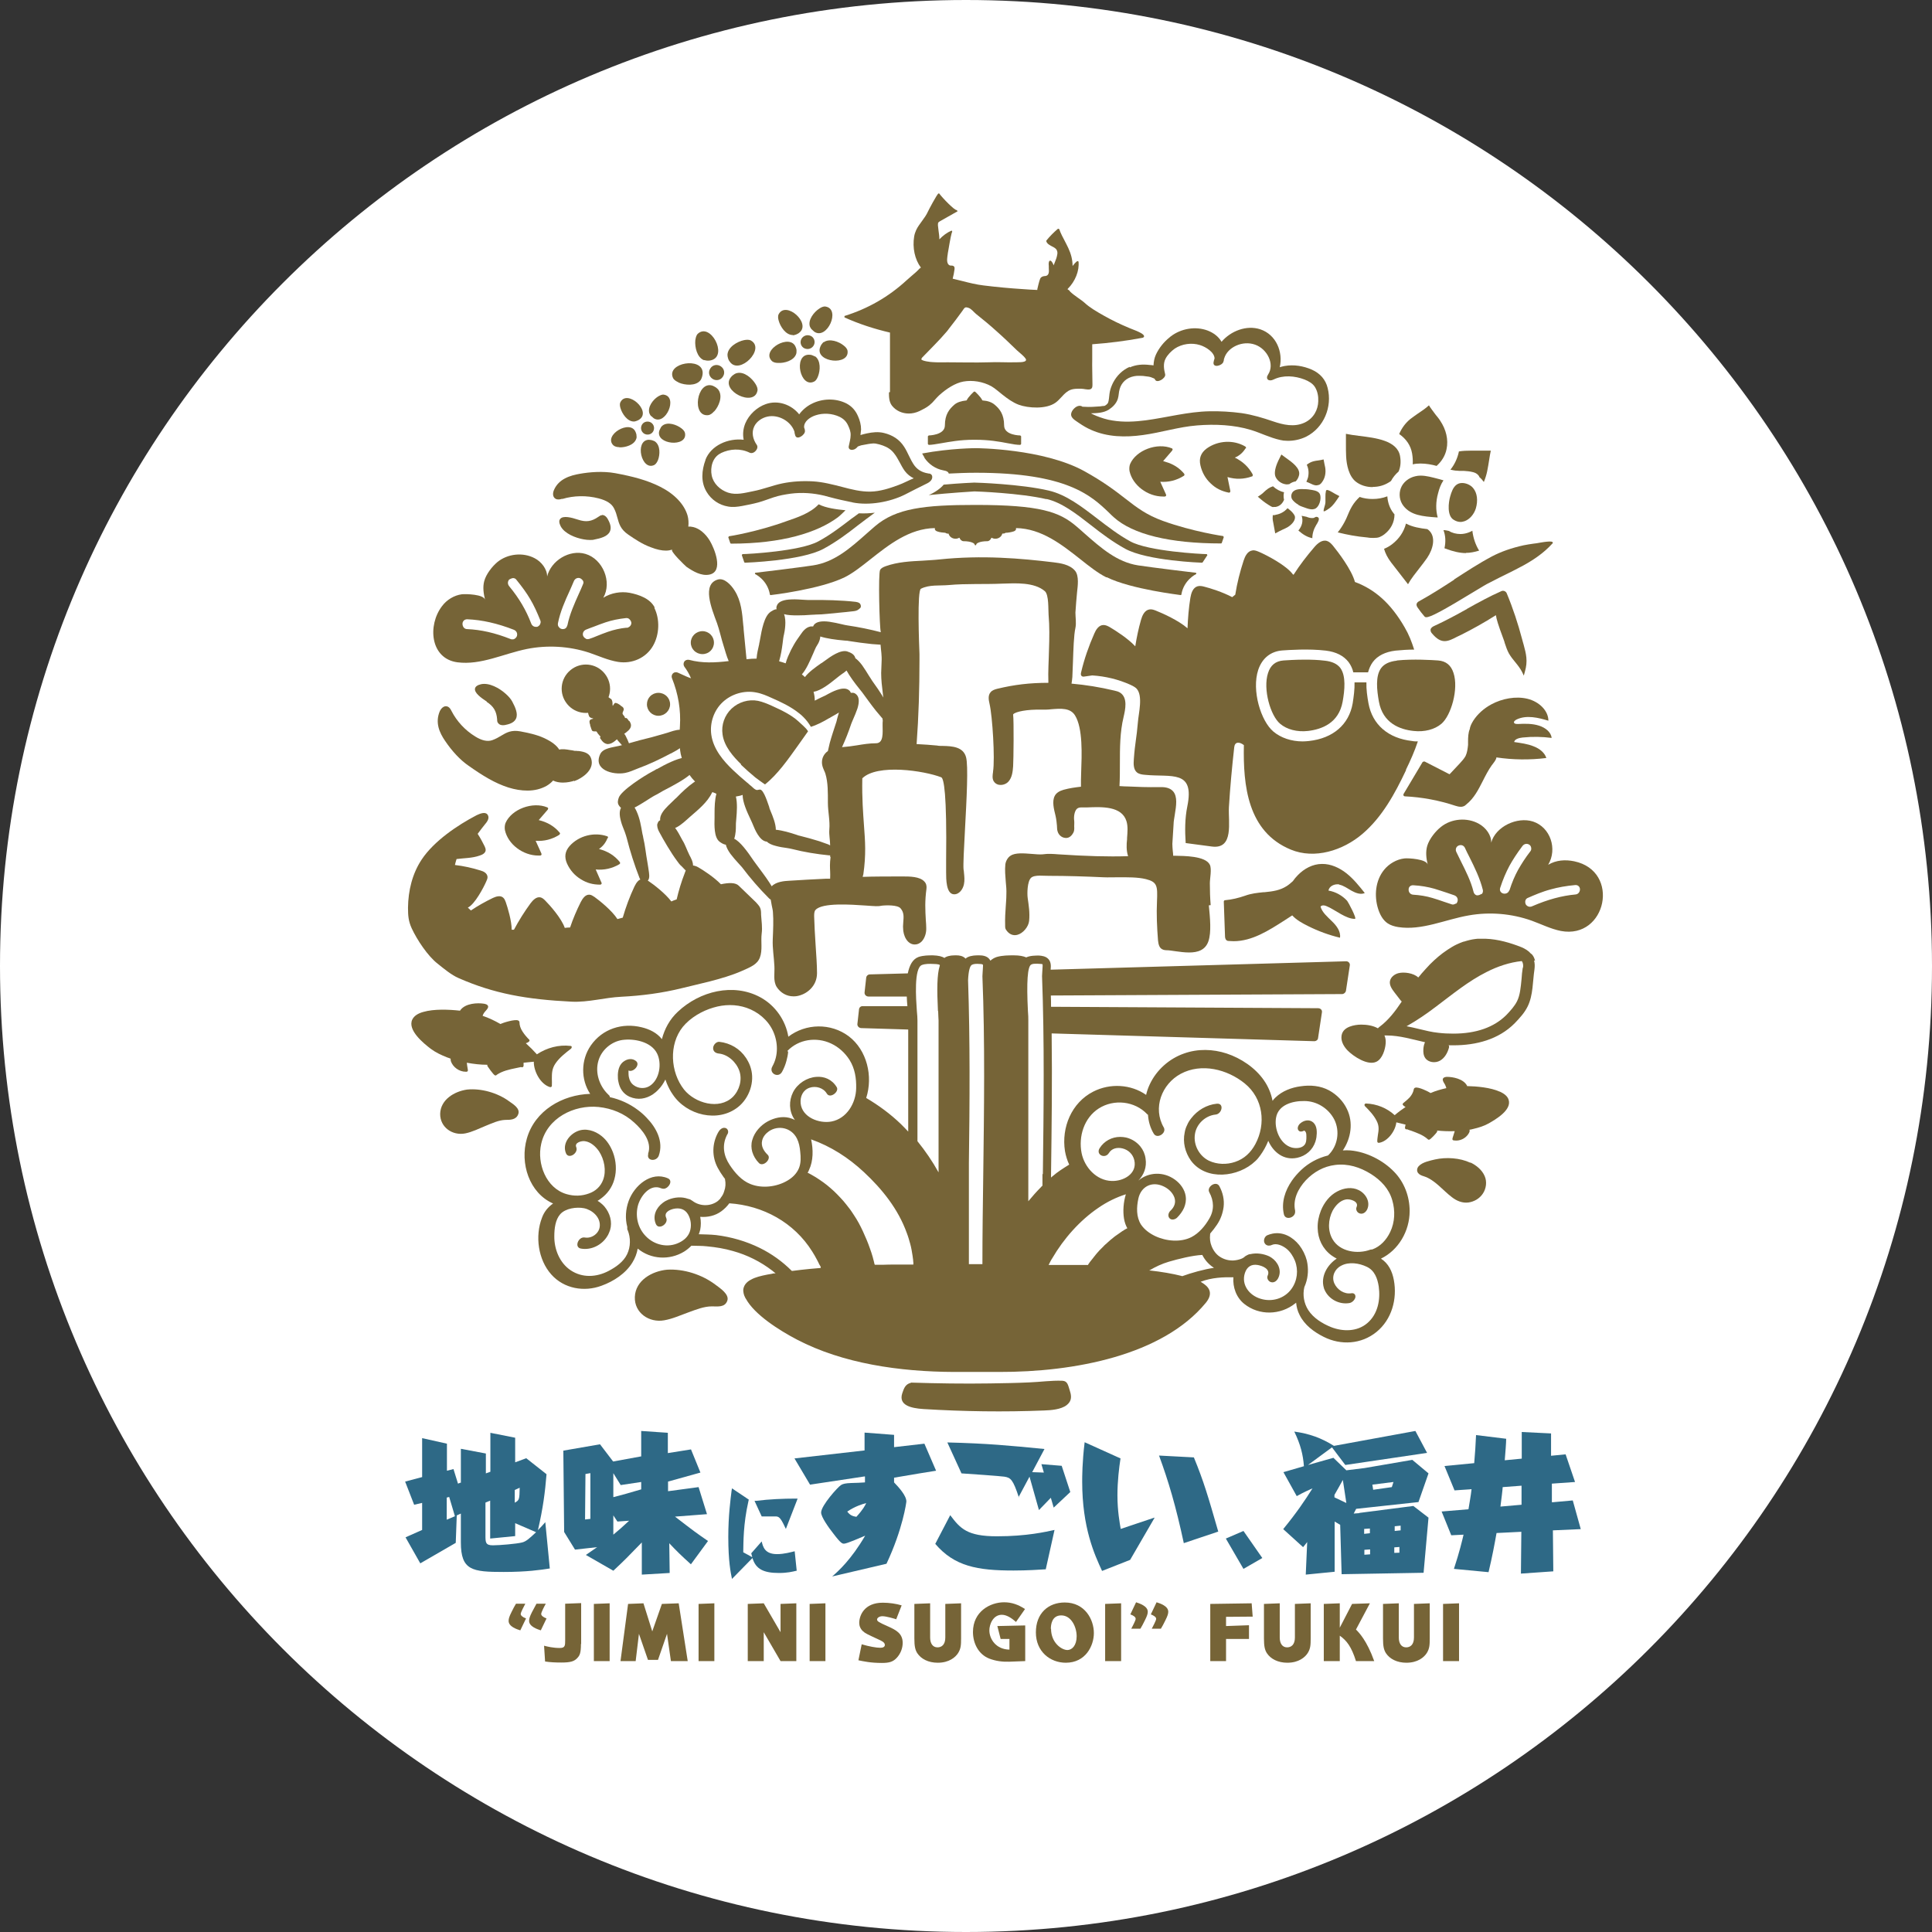 <?xml version="1.0" encoding="UTF-8"?><svg id="_レイヤー_1" xmlns="http://www.w3.org/2000/svg" viewBox="0 0 94.28 94.28"><rect x="0" y="0" width="94.28" height="94.28" fill="#333333" stroke="none"/><defs><style>.cls-1{fill:#fff;}.cls-2{fill:#2e6986;}.cls-3{fill:#766437;}</style></defs><path class="cls-1" d="m94.28,47.14C94.28,21.11,73.18,0,47.14,0S0,21.11,0,47.14s21.11,47.14,47.14,47.14,47.14-21.11,47.14-47.14"/><path class="cls-3" d="m34.91,62.69c-.65-.49-1.54-.78-2.36-.73-.73.07-1.54.52-1.57,1.33-.03.78.7,1.27,1.43,1.14.41-.07.8-.25,1.19-.39.36-.13.75-.29,1.14-.29.28,0,.63.06.75-.27.12-.32-.37-.63-.58-.79"/><path class="cls-3" d="m44.45,67.48c-.28.07-.34.28-.42.51-.19.58.41.73,1.03.77,1.96.12,3.93.15,5.9.07.33-.01.82-.05,1.09-.26.05-.04.09-.08.12-.12.14-.18.1-.4.03-.61-.08-.24-.1-.45-.36-.46-.54-.02-1.08.06-1.61.08-.64.03-1.27.04-1.91.05-1.29.02-2.58,0-3.86-.04"/><path class="cls-3" d="m38.63,62.01c-.45-.45-.98-.83-1.55-1.11-.67-.33-1.4-.54-2.14-.63-.28-.03-.56-.03-.84-.04.03-.07.05-.15.07-.22.04-.21.04-.42,0-.63.36.03.73-.05,1.03-.27.15-.11.28-.24.39-.39,1.64.11,3.16.93,4.05,2.36.08.13.16.26.23.4.04.07.07.14.11.22.02.04.04.07.06.1.02.06.03.08-.04.08-.15.01-.31.03-.46.04-.3.03-.58.06-.88.1-.01,0-.02,0-.03-.01m-.77.13s-.02,0-.02,0c-.02,0-.04,0-.06,0-.04,0-.08.01-.11.02-.08.01-.15.03-.23.04-.15.03-.29.06-.43.1-.13.04-.25.08-.37.15-.1.05-.19.12-.26.21-.06.08-.1.18-.11.28,0,.13.03.26.09.37.01.02.02.05.04.07.42.77,1.61,1.53,2.49,1.99,2.24,1.17,5.01,1.57,7.67,1.58.91,0,1.29,0,2.19,0,3.68.01,7.98-.81,10.09-3.37.32-.39.24-.69-.08-.92-.05-.04-.11-.07-.17-.11.54-.21,1.12-.23,1.6-.22-.04.48.14.99.53,1.3.73.58,1.76.55,2.48-.02.02-.01.03-.03.05-.04.02.21.07.41.17.6.24.49.7.83,1.18,1.07.84.42,1.83.36,2.57-.24.75-.61,1.02-1.61.85-2.53-.08-.44-.27-.82-.63-1.05.85-.41,1.4-1.34,1.4-2.32,0-.71-.26-1.41-.76-1.92-.54-.56-1.35-.97-2.13-1.04-.12-.01-.25-.01-.37,0,.4-.59.52-1.37.2-2.02-.18-.38-.49-.7-.87-.91-.43-.23-.91-.27-1.39-.2-.45.06-.9.23-1.23.55-.05.05-.1.1-.14.16-.07-.36-.21-.7-.42-1-.42-.61-1.12-1.08-1.82-1.31-.67-.22-1.41-.24-2.08,0-.72.25-1.34.8-1.67,1.5-.08.17-.14.34-.18.52-.74-.52-1.76-.58-2.58-.16-1.06.54-1.56,1.75-1.38,2.9.04.23.11.46.21.67.05.11.12.21.18.3,0,0,0,0,0,0-.07-.1-.13-.2-.18-.31-.32.2-.55.34-.84.59-.02.01-.04.03-.05.05,0-.05,0-.1,0-.16.03-2.29.06-4.55.03-6.88l12.81.38c.1,0,.18-.06.19-.15l.19-1.26c.02-.11-.07-.2-.19-.2l-13.03-.07c0-.18,0-.37-.01-.55l14.21-.07c.09,0,.17-.07.19-.15l.19-1.25c.02-.11-.08-.21-.19-.2l-14.41.41c.02-.19.02-.38-.11-.52-.13-.14-.32-.16-.46-.17-.16,0-.43,0-.62.09,0,0,0,0,0,0-.14-.06-.33-.1-.6-.1-.26,0-.56,0-.84.08-.12.04-.22.1-.31.18-.02-.03-.03-.06-.06-.09-.13-.15-.34-.17-.49-.17-.16,0-.37,0-.56.09-.04.02-.07.04-.1.07-.13-.14-.32-.16-.45-.16-.16,0-.35,0-.53.09-.02.01-.04.02-.05.04-.12-.08-.3-.12-.56-.13-.22,0-.47,0-.71.08-.29.11-.44.41-.52.8l-1.85.05c-.09,0-.17.07-.18.16l-.08.72c-.01.11.08.2.19.2h1.87c0,.16.02.32.03.47h-2.17c-.1-.01-.18.06-.19.15l-.08.72c-.01.1.07.19.18.2l2.3.07v4.98c-.12-.13-.24-.25-.36-.37-.51-.49-1.08-.91-1.69-1.27.34-1.06.04-2.33-.85-3.01-.88-.66-2.1-.63-2.95.02-.13-.79-.63-1.52-1.36-1.92-1.32-.72-2.97-.3-4.03.7-.4.37-.65.84-.78,1.34-.24-.31-.61-.49-.99-.58-.94-.23-1.91.07-2.48.89-.49.71-.49,1.66-.03,2.36-1.35.04-2.7.81-3.09,2.18-.35,1.21.12,2.66,1.28,3.17-.24.17-.43.39-.54.69-.35.9-.19,2.05.45,2.77.62.7,1.61.87,2.46.55.58-.21,1.17-.59,1.5-1.13.13-.21.22-.44.26-.68.64.53,1.55.58,2.26.15.13-.08.25-.18.36-.29.25.01.51,0,.76.03.43.04.86.11,1.27.23.69.19,1.35.52,1.92.96.05.04.1.08.16.13.01,0,0,.01,0,.02m2.98-9.11c-.23-.38-.61-.53-.99-.5-.46.03-.92.32-1.14.75-.21.42-.2.92.06,1.31.01.02.02.03.04.05-.09-.05-.18-.08-.28-.11-.36-.09-.73,0-1.05.17-.35.19-.65.52-.76.91-.06.2-.05.4,0,.58.06.2.17.39.33.55.21.2.63-.21.42-.41-.19-.18-.33-.42-.27-.68.04-.2.18-.36.34-.47.45-.3,1.09-.18,1.36.36.1.2.14.42.16.64.03.27.04.55-.06.8-.11.27-.32.47-.56.61-.52.31-1.24.4-1.81.17-.43-.17-.76-.55-1.01-.93-.3-.45-.38-.95-.15-1.43.01-.03.03-.06.05-.09.06-.12,0-.27-.13-.29-.15-.03-.28.11-.34.23-.29.53-.31,1.16-.02,1.71.08.15.18.31.29.46.02.03.05.06.07.09,0,0,0,.01,0,.02.04.2.03.39-.04.58-.04.13-.07.19-.16.31,0,0-.03.04-.03.05-.02.02-.03.04-.05.05-.02.02-.04.04-.06.06-.01.01-.03.02-.04.03,0,0,0,0,0,0-.35.25-.86.24-1.21-.03-.02-.01-.03-.02-.05-.03-.05-.04-.11-.06-.17-.07-.3-.11-.65-.08-.95.04-.1.04-.19.09-.28.16-.32.24-.51.64-.33,1.04.14.3.63-.03.5-.31-.12-.26.15-.39.36-.44.28-.06.54,0,.7.26.15.25.19.58.09.86-.09.25-.29.42-.52.53-.55.27-1.21.12-1.63-.32-.37-.38-.51-.93-.39-1.45.11-.47.59-1.13,1.15-.88.05.02.09.02.14.02.24-.04.44-.4.18-.51-.82-.36-1.64.36-1.91,1.1-.15.41-.18.86-.07,1.27,0,.03,0,.06,0,.1,0,.02,0,.04.02.06.15.37.15.81-.03,1.18-.18.37-.54.62-.9.81-.59.31-1.28.35-1.85-.03-.54-.36-.81-1.03-.8-1.67,0-.36.05-.8.29-1.07.26-.29.8-.36,1.16-.29.39.08.79.42.77.85-.01.37-.39.64-.73.58-.31-.06-.54.48-.19.54.51.09,1.04-.18,1.3-.63,0-.01.01-.02.02-.03.04-.08.07-.16.1-.24.12-.4,0-.83-.28-1.16-.05-.06-.11-.11-.17-.16-.05-.04-.1-.08-.16-.11.05-.03.1-.06.15-.1.32-.23.56-.55.67-.95.12-.42.09-.9-.07-1.32-.12-.31-.3-.59-.55-.79-.32-.26-.78-.41-1.18-.24-.41.17-.75.63-.56,1.08.13.31.62-.01.5-.3-.1-.23.28-.32.43-.29.28.04.52.26.68.49.26.4.37.95.2,1.4-.12.32-.37.55-.69.66-.35.13-.73.14-1.1.03-.99-.29-1.45-1.49-1.23-2.45.28-1.26,1.6-1.92,2.8-1.8.65.07,1.25.31,1.74.76.39.35.88.93.68,1.51,0,.01,0,.03,0,.04-.08.33.41.37.52.06.24-.69-.13-1.37-.6-1.85-.13-.14-.28-.27-.43-.38-.4-.3-.86-.51-1.36-.62,0-.04-.02-.08-.06-.11,0,0-.01-.01-.02-.02-.43-.41-.65-1.06-.48-1.64.15-.53.63-.94,1.17-1.02.57-.08,1.4.08,1.69.65.25.49.13,1.28-.35,1.59-.23.15-.55.14-.78-.03-.13-.09-.21-.23-.24-.39-.02-.09-.02-.19-.02-.29,0,0,0-.02,0-.04.22.11.58-.26.38-.45-.17-.15-.39-.13-.57-.02-.24.14-.32.41-.33.68,0,.12,0,.24.03.35.06.31.23.58.54.72.41.18.8.1,1.13-.11.1-.07.2-.15.28-.24.14-.14.25-.31.34-.49.02.06.05.13.07.19.08.19.17.37.29.54.67,1.01,2.2,1.4,3.19.61.54-.43.82-1.22.62-1.89-.04-.15-.11-.3-.19-.43-.02-.03-.03-.06-.05-.08-.29-.44-.76-.72-1.3-.78-.15-.01-.29.15-.3.29-.01.17.11.26.26.28.46.04.87.42,1.02.85.15.44,0,.95-.32,1.27-.67.65-1.85.3-2.38-.36-.67-.85-.75-2.2-.06-3.06.37-.45.94-.78,1.49-.94.53-.16,1.09-.17,1.62.01.55.19,1.04.59,1.29,1.13.25.54.27,1.2-.03,1.73,0,.01-.01.03-.02.04-.13.31.31.54.49.23.1-.18.17-.36.22-.55.04-.15.07-.29.08-.44l-.04-.03c.55-.58,1.42-.7,2.13-.37.37.17.69.46.91.81.26.42.33.89.32,1.37-.01.73-.46,1.49-1.21,1.63-.59.11-1.43-.2-1.5-.89-.03-.33.11-.65.44-.76.3-.1.67,0,.84.29.16.26.62-.1.48-.32m-1.52,1.95s0,0,0,0c0,0,.01,0,.01,0,0,0,0,0,0,0m5.25,6.71s-.03,0-.05,0c-.08,0-.16,0-.24,0-.2,0-.4,0-.6,0-.2,0-.4,0-.6.01-.1,0-.2,0-.3,0-.02,0-.05,0-.08,0-.02,0-.02-.03-.03-.05-.01-.04-.02-.09-.03-.13-.02-.06-.03-.12-.05-.19-.04-.15-.09-.29-.14-.43-.05-.14-.1-.28-.16-.42-.06-.14-.12-.28-.18-.41-.06-.13-.13-.27-.2-.4-.07-.13-.15-.26-.23-.38-.08-.12-.16-.25-.25-.36-.09-.12-.18-.23-.28-.35-.1-.11-.2-.22-.3-.32-.1-.1-.21-.21-.32-.3-.11-.1-.23-.19-.35-.28-.12-.09-.25-.17-.37-.25-.03-.02-.39-.23-.4-.22.03-.04.05-.09.07-.14.21-.44.21-1,.1-1.49.96.34,1.82.89,2.58,1.6.89.83,1.67,1.8,2.09,2.97.07.18.12.36.17.54.05.18.08.37.11.56.01.07.02.14.03.22,0,.04,0,.07.01.11,0,.02,0,.04,0,.06,0,.01,0,.02,0,.02m1.21-12.34c0,.19.02.36.02.46v7.41c-.3-.54-.65-1.05-1.03-1.52v-5.89c0-.11-.01-.28-.03-.48-.04-.57-.15-2.08.25-2.23.16-.06.36-.06.55-.05.27,0,.32.05.32.05,0,0,0,.02,0,.03-.14.44-.14,1.18-.09,2.22m2.21,8.04c-.02,1.41-.04,2.87-.04,4.31-.09,0-.18,0-.27,0-.13,0-.26,0-.39,0v-4.94c.04-2.94.06-5.96-.04-8.92.02-.45.09-.7.19-.75.1-.05.23-.05.36-.04.14,0,.17.03.17.03.02.03,0,.15,0,.23,0,.1-.02.22-.02.34.13,3.23.08,6.54.04,9.74m2.89-.08c0,.19,0,.38,0,.56-.03.03-.06.05-.08.08-.19.19-.44.47-.61.68v-8.82c0-.11,0-.27-.02-.48-.07-1.4-.02-2.15.16-2.25.09-.05.2-.04.32-.04.12,0,.23.02.23.02.02.03,0,.16,0,.24,0,.1-.02.21-.02.34.12,3.23.08,6.46.04,9.66m4.27,2.82c-.04-.06-.08-.12-.12-.19,0,0-.1.06-.11.06-.04.02-.07.04-.11.07-.04.02-.07.04-.11.07-.03.02-.07.05-.1.07-.03.02-.07.05-.1.07-.03.02-.07.05-.1.07-.03.03-.07.05-.1.08-.03.03-.06.05-.1.08-.03.03-.06.05-.09.08-.03.03-.06.05-.09.08-.03.03-.06.06-.09.08s-.06.06-.09.09c-.03.03-.06.06-.09.09-.03.03-.06.06-.09.09-.03.03-.06.06-.08.09-.03.03-.06.06-.08.09-.03.03-.05.06-.08.1-.03.03-.05.06-.08.1-.03.03-.05.07-.08.1-.03.03-.05.07-.08.1-.02.03-.05.07-.07.1,0,.01-.02.02-.02.03,0,0,0,0,0,.01,0,0,0,.01-.01.01,0,0-.01,0-.02,0,0,0-.01,0-.02,0-.03,0-.05,0-.08,0-.05,0-.1,0-.15,0-.05,0-.1,0-.15,0s-.1,0-.15,0c-.05,0-.1,0-.15,0-.05,0-.1,0-.15,0-.05,0-.1,0-.15,0-.05,0-.1,0-.15,0s-.1,0-.15,0c-.05,0-.1,0-.15,0s-.1,0-.15,0-.1,0-.15,0c-.03,0-.06,0-.09,0-.02,0-.04,0-.06,0,.06-.11.11-.23.18-.33.56-.96,1.35-1.85,2.25-2.46.42-.29.87-.51,1.34-.66-.12.39-.15.83-.09,1.19.03.18.09.35.18.5.04.07.08.13.12.19,0,0,0,0,0,0m2.53,2.11c-.47-.12-1.02-.21-1.55-.27-.02,0-.03,0-.05,0,.3-.18.62-.33.96-.43.44-.13,1.16-.31,1.63-.33.12.24.3.45.54.61,0,0,.02.01.03.02-.45.06-1.13.25-1.56.41m9.2-1.3c-.64.24-1.5.1-1.85-.5-.25-.42-.22-.97,0-1.4.14-.25.36-.5.66-.55.2-.03.63.1.51.37-.06.13.03.29.17.32.16.04.29-.08.35-.21.16-.36-.07-.76-.41-.93-.33-.17-.73-.11-1.05.06-.37.19-.64.54-.8.93-.11.28-.17.57-.16.86.01.53.24,1.01.67,1.33.08.06.17.11.26.16-.46.3-.79.87-.63,1.42.01.04.02.07.04.11.2.45.71.72,1.2.64.14-.02.27-.15.3-.28.02-.13-.06-.22-.19-.2-.35.06-.7-.17-.84-.49-.14-.33.02-.69.33-.85.38-.21.89-.13,1.26.05.38.18.52.57.58.96.09.64-.04,1.35-.56,1.79-.49.42-1.19.42-1.77.19-.42-.17-.86-.44-1.11-.83-.21-.33-.28-.74-.19-1.12.02-.05.04-.1.06-.15.13-.36.15-.76.06-1.15-.07-.27-.2-.53-.37-.75-.32-.4-.79-.66-1.3-.56-.09.02-.17.04-.26.08-.13.06-.2.25-.13.38.06.11.17.14.27.12.03,0,.06-.02.09-.03.23-.1.52.04.7.18.19.15.33.37.42.59.18.46.12.98-.17,1.38-.34.47-.95.65-1.5.48-.55-.16-.96-.68-.77-1.26.1-.3.31-.44.62-.39.24.04.64.2.49.52-.06.13.04.29.17.32.16.04.29-.08.35-.21.18-.37-.02-.78-.34-.99-.03-.02-.07-.04-.1-.06-.28-.13-.62-.18-.92-.11-.06,0-.13.03-.18.06-.03.02-.07.04-.1.06h.01s-.05.04-.08.06c-.06.03-.07.04-.13.06-.12.04-.21.06-.35.07-.23.01-.46-.05-.66-.18-.19-.12-.33-.32-.41-.53-.07-.17-.09-.37-.07-.54,0-.02,0-.05.01-.07.12-.14.23-.28.33-.43.18-.27.28-.56.32-.86.04-.34-.03-.69-.21-1.02-.16-.28-.63.04-.49.3,0,0,0,0,0,0,.23.42.25.87,0,1.29-.2.35-.5.71-.87.9-.53.27-1.24.2-1.77-.05-.27-.13-.52-.31-.69-.56-.24-.38-.22-.85-.13-1.27.13-.59.66-.86,1.22-.6.24.11.45.3.54.55.08.24,0,.46-.19.64-.1.09-.15.26-.05.37.1.11.28.06.37-.03.14-.14.26-.3.34-.48.07-.17.11-.36.08-.56,0,0,0,0,0-.01-.05-.33-.26-.61-.52-.8-.56-.41-1.29-.38-1.79.04.27-.28.42-.65.35-1.08-.03-.22-.12-.42-.25-.58-.17-.21-.41-.37-.7-.44-.1-.02-.19-.03-.29-.03-.4,0-.78.2-1,.55-.2.32.26.54.45.24.14-.23.4-.29.66-.23.29.07.51.28.58.57.16.66-.52,1.04-1.1,1.02-.75-.02-1.33-.67-1.47-1.36-.16-.81.12-1.72.84-2.18.74-.47,1.75-.36,2.36.28,0,0,0,0,.01.01,0,0,.02.01.03.02.02.32.11.64.28.92.16.27.59,0,.51-.25,0-.02-.01-.03-.02-.05-.55-.95-.1-2.12.83-2.62,1.01-.54,2.27-.22,3.12.47.9.73,1.05,1.97.52,2.96-.22.41-.54.72-.99.87-.41.14-.88.13-1.28-.06-.47-.23-.76-.77-.68-1.29.07-.5.51-.91,1.01-.96.31-.03.43-.56.06-.53-.5.05-.95.32-1.25.71-.08.1-.15.21-.2.33-.06.12-.1.24-.12.37-.1.47.02.96.3,1.36.74,1.01,2.33.82,3.15.03.09-.08.17-.18.24-.28.16-.22.29-.46.39-.71.24.55.75.97,1.41.83.43-.09.76-.39.89-.79.02-.07.04-.14.05-.21.03-.24.04-.54-.15-.72-.2-.18-.47-.11-.65.05-.09.08-.16.24-.07.34.07.08.19.05.28,0,0,0,0,0,0,0,0,.01.05.04.06.06.04.07.04.16.04.23,0,.14,0,.31-.1.42-.14.16-.42.17-.61.12-.58-.16-.87-.92-.77-1.46.11-.63.81-.82,1.38-.81.61,0,1.18.36,1.46.9.29.58.17,1.31-.31,1.76,0,0,0,0-.01,0-.48.12-.93.36-1.29.7-.17.16-.33.34-.46.53-.33.48-.52,1.05-.39,1.63.07.32.54.18.55-.1,0-.02,0-.04,0-.07-.12-.55.15-1.08.52-1.48.39-.41.87-.68,1.43-.75.63-.08,1.22.11,1.75.44.49.31.88.72,1.04,1.28.15.51.13,1.07-.1,1.55-.19.4-.49.71-.87.85"/><path class="cls-3" d="m71.75,56.74c-.51-.24-1.18-.28-1.72-.16-.25.06-.61.13-.79.32-.09.09-.12.23-.04.34.07.09.18.13.28.16.54.17.93.69,1.37,1.02.23.18.51.3.81.26.28-.04.54-.19.7-.43.17-.25.21-.59.09-.86-.13-.3-.4-.52-.69-.66"/><path class="cls-3" d="m24.83,53.73c-.56-.4-1.34-.63-2.04-.56-.62.09-1.29.49-1.31,1.18-.01.66.6,1.08,1.22.96.35-.07.68-.24,1-.37.3-.12.63-.28.96-.29.24,0,.53,0,.63-.28.11-.29-.28-.51-.48-.65"/><path class="cls-3" d="m73.18,53.27c-.44-.2-1.11-.26-1.59-.27,0,0,0-.01,0-.02-.18-.34-.7-.43-.98-.43h0s-.17,0-.2.1h0c-.02.07.03.15.07.22.02.02.03.05.04.07.03.05.04.1.06.16-.26.06-.52.13-.77.24-.08-.06-.6-.32-.75-.26-.04.01-.06.04-.07.08h0c-.02.12-.08.25-.18.37-.1.11-.22.21-.33.3-.02.01-.02.03-.03.05,0,.02,0,.04.02.05.03.04.08.07.12.09-.19.13-.37.26-.53.4-.38-.35-.88-.55-1.4-.57-.03,0-.06.02-.07.04-.01.03,0,.06.01.08.22.22.44.45.58.73.13.25.1.45.06.69-.01.09-.03.19-.03.3,0,.02,0,.04.02.06.01.01.03.02.05.02,0,0,0,0,.01,0,.43-.06.81-.59.85-1,.15.04.3.07.45.11l-.03.15s.01.07.05.08c.02,0,.04,0,.06,0,.07.03.13.05.2.07.29.11.56.2.79.4l.02.02s.03.02.05.02c0,0,0,0,0,0,.08,0,.38-.35.38-.36.03-.04.03-.07.02-.09.28.03.57.04.86.03-.02.06-.04.12-.06.19-.02.07-.04.13-.05.16,0,.02,0,.04,0,.06,0,.02.03.03.05.04.04,0,.08.01.13.01.26,0,.51-.15.63-.38.02-.04.04-.09.02-.14,0,0,0,0,0-.01.06-.01.13-.02.19-.04.26-.06.52-.14.75-.27.33-.19,1.13-.65.97-1.15-.05-.17-.21-.3-.43-.4"/><path class="cls-3" d="m21.99,51.66s0,.09.01.12c.1.3.41.52.73.52.01,0,.03,0,.04,0,.02,0,.04-.01.05-.03s.02-.04.01-.06c0-.03-.02-.11-.03-.19,0-.06-.02-.11-.02-.16.33.06.66.1,1,.1,0,.02,0,.04.01.07,0,0,.29.43.37.45,0,0,.01,0,.02,0,.02,0,.03,0,.04-.01l.02-.02c.28-.19.61-.26.95-.33.08-.02.15-.03.24-.05.02.01.04.02.06.01.03,0,.06-.04.06-.07v-.15c.16-.02.33-.03.5-.05-.01.46.32,1.1.79,1.24,0,0,.01,0,.02,0,.01,0,.03,0,.04-.01.02-.01.03-.03.03-.05.01-.12,0-.23,0-.34,0-.27,0-.5.18-.76.2-.29.49-.51.76-.72.02-.02.03-.05.03-.08,0-.03-.03-.05-.06-.05-.57-.07-1.16.09-1.64.41-.16-.18-.35-.37-.54-.54.05-.02.11-.04.15-.08.02-.01.02-.03.03-.05,0-.02,0-.04-.02-.05-.12-.12-.23-.25-.32-.39-.1-.15-.15-.31-.15-.45,0-.04-.02-.07-.06-.09-.15-.08-.75.11-.87.17-.28-.16-.57-.3-.87-.4.02-.06.05-.12.09-.17.02-.02.04-.05.06-.07.06-.07.13-.14.12-.22h0c-.02-.1-.15-.12-.2-.13-.31-.05-.91-.03-1.16.32,0,0,0,.01-.01.02-.54-.06-1.28-.09-1.79.06-.26.07-.45.19-.54.37-.25.52.56,1.17.9,1.43.24.18.52.31.8.42.06.02.12.04.19.07"/><path class="cls-3" d="m74.91,46.9c-.02-.11-.06-.21-.13-.3-.02-.03-.05-.05-.08-.07-.11-.13-.27-.23-.46-.31-.53-.21-1.14-.39-1.74-.41-.02,0-.03,0-.05,0-.03,0-.06,0-.1,0,0,0-.01,0-.02,0-.01,0-.02,0-.04,0-.04,0-.08,0-.12,0-.05,0-.11,0-.16.01-.19.02-.38.07-.57.13,0,0-.01,0-.02,0-.12.04-.23.09-.34.14-.15.07-.29.16-.43.25-.31.2-.6.45-.87.72,0,0,0,0,0,0-.14.15-.28.3-.41.45-.05.06-.1.13-.16.19-.23-.22-.7-.28-.97-.21-.19.05-.37.19-.41.38-.04.2.09.39.22.56.09.12.18.23.27.35.02.03.05.06.08.09,0,0,0,0,0,.01-.3.45-.64.9-1.07,1.22-.03.02-.06.05-.09.08-.23-.13-.53-.18-.81-.18-.18,0-.39.03-.57.1-.23.09-.4.25-.4.53,0,.23.13.45.29.62.29.3,1,.77,1.42.56.29-.14.43-.6.45-.9.01-.15-.01-.27-.06-.38,0,0,.02,0,.02,0,.02,0,.04,0,.05,0,0,0,0,0,0,0,.02,0,.03,0,.05,0,.62,0,1.24.19,1.86.33-.05.1-.07.21-.08.32-.01.16,0,.32.09.45.15.22.49.26.72.13.23-.13.37-.38.44-.64,0-.03.01-.06,0-.08,0-.01-.01-.02-.03-.03.08,0,.17,0,.25,0,1.1,0,2.2-.28,2.99-1.08.24-.25.48-.51.63-.82.27-.55.24-1.21.33-1.8.02-.16.02-.3-.02-.44,0,0,.02,0,.02,0m-.57.35c-.03.19-.05.38-.06.56-.04.4-.07.78-.22,1.08-.12.24-.32.46-.52.67-.6.6-1.47.91-2.59.91-.23,0-.48-.01-.73-.04-.31-.03-.63-.11-.96-.19-.19-.05-.39-.09-.59-.13.5-.28.98-.61,1.44-.96.8-.6,1.57-1.24,2.47-1.69.53-.27,1.12-.47,1.71-.53.07.09.08.21.06.33"/><path class="cls-3" d="m36.15,37.31c.23.22.47.43.71.63.11.09.36.26.47.34.61-.48,1.14-1.24,1.59-1.87.08-.11.15-.21.22-.31.09-.13.19-.27.29-.41,0-.02-.02-.03-.03-.05-.08-.13-.33-.33-.44-.44-.34-.31-.79-.53-1.3-.76-.22-.1-.44-.19-.67-.24-.46-.09-.95.06-1.29.38-.34.32-.51.8-.44,1.26.08.59.53,1.09.91,1.46"/><path class="cls-3" d="m33.71,31.36c0,.31.25.56.57.56s.56-.25.56-.56-.25-.56-.56-.56-.57.25-.57.56"/><path class="cls-3" d="m31.57,34.37c0,.31.25.56.56.56s.57-.25.57-.56-.25-.56-.57-.56-.56.25-.56.56"/><path class="cls-3" d="m28.02,38.12c.39-.14.94-.52.85-1.01-.06-.35-.33-.42-.62-.46-.04,0-.09,0-.13-.01h-.08c-.07-.02-.15-.03-.23-.04-.17-.03-.36-.06-.52-.02-.13-.21-.37-.39-.73-.56-.39-.18-.81-.26-1.17-.33-.44-.08-.68.06-.93.21-.13.08-.27.16-.44.22-.23.08-.51.02-.83-.18-.49-.3-.9-.74-1.16-1.25-.04-.08-.1-.19-.22-.22-.16-.04-.29.11-.35.24-.24.57,0,1.06.25,1.43.34.51.76.96,1.16,1.23.68.48,1.28.85,1.94,1.06.32.1.63.15.93.15.35,0,.66-.08.93-.23.12-.07.22-.15.32-.26.14.07.31.1.48.1.22,0,.43-.05.55-.09"/><path class="cls-3" d="m23.75,34.25c.34.22.48.46.51.86,0,.06,0,.12.05.18.06.08.15.1.24.1.06,0,.11-.01.14-.02.26-.05.42-.15.49-.3.11-.23-.03-.55-.18-.83-.07-.13-.18-.26-.33-.39-.3-.27-.8-.55-1.2-.46-.17.04-.27.11-.29.21-.04.21.29.45.58.64"/><path class="cls-3" d="m27.44,24.35c.56-.17,1.19-.18,1.77-.03.39.1.64.26.75.48.09.17.13.32.17.47.08.29.15.56.53.82.32.22.69.47,1.11.62.28.11.52.16.73.16.11,0,.21-.02.31-.05,0,0,0,0,0,0-.15.05.63.79.69.84.32.22.72.46,1.12.38.72-.15.23-1.3.02-1.65-.21-.35-.51-.6-.81-.67-.09-.02-.17-.03-.24-.02.02-.19.01-.37-.04-.55-.16-.54-.63-1.04-1.32-1.39-.65-.33-1.35-.51-2.21-.67-.61-.11-1.27-.05-1.72.03-.47.08-1.04.25-1.27.8-.06.14-.07.33.08.42.11.06.23.03.32,0"/><path class="cls-3" d="m29.38,25.14c-.07,0-.12.04-.18.08-.33.23-.6.27-.99.14-.33-.11-.73-.21-.87-.04-.07.08-.06.2.02.36.19.36.72.57,1.12.64.11.02.21.03.31.03.08,0,.15,0,.21-.02.31-.06.65-.15.76-.39.07-.15.05-.33-.08-.57-.03-.06-.13-.25-.31-.24"/><path class="cls-3" d="m33.57,42.31c-.08.09-.13.22-.16.31-.16.41-.29.84-.39,1.27-.09.03-.18.06-.26.1-.3-.4-.88-.84-1.12-1-.15-.1-.36-.14-.5,0-.08.08-.13.17-.18.27-.23.49-.42,1-.57,1.52-.09.02-.17.05-.26.07-.27-.42-.87-.9-1.12-1.08-.08-.05-.16-.11-.25-.11-.2-.01-.33.19-.42.36-.2.4-.38.82-.52,1.24-.09,0-.18.01-.26.02-.16-.47-.73-1.11-.96-1.34-.07-.07-.14-.13-.23-.15-.19-.04-.36.13-.48.29-.3.41-.57.84-.81,1.29-.04,0-.07,0-.11,0,0-.44-.2-1.09-.29-1.35-.03-.08-.06-.16-.13-.22-.14-.12-.35-.05-.5.02-.37.18-.73.38-1.07.61-.05-.05-.1-.09-.15-.14.34-.16.77-.98.9-1.28.03-.07.07-.15.06-.23-.02-.17-.19-.26-.34-.3-.41-.13-.83-.22-1.25-.27.02-.1.05-.19.08-.29.39-.05.76-.04,1.13-.17.13-.04.28-.12.29-.26,0-.07-.02-.13-.05-.19-.06-.12-.19-.38-.34-.61.13-.18.25-.33.36-.47.15-.17.22-.33.12-.47-.11-.15-.36-.05-.53.03-.94.49-2.08,1.26-2.68,2.16-.46.69-.66,1.52-.67,2.35,0,.39.02.66.18,1.01.26.56.78,1.35,1.27,1.73.3.24.67.55,1.02.7,1.73.76,3.31,1.04,5.51,1.15.82.04,1.61-.2,2.43-.24,1-.05,1.99-.18,2.96-.42.66-.17,1.99-.43,2.9-.83.43-.19.77-.32.9-.66.14-.37.04-.78.09-1.18.04-.29-.01-.6-.03-.91,0-.12,0-.26-.06-.37-.05-.09-.12-.16-.19-.24-.27-.27-.57-.54-.84-.81-.16-.16-.49-.15-.87-.07-.34-.35-.88-.7-1.11-.83-.1-.06-.25-.11-.37-.07-.04.01-.08.05-.12.09"/><path class="cls-3" d="m30.38,39.34s-.06.05-.08.09c-.1.19-.05.45,0,.64.05.2.13.36.19.53.04.11.07.21.09.28.17.67.38,1.33.63,1.97.06.14.15.26.31.19.19-.08.17-.29.15-.46-.03-.19-.05-.37-.08-.52-.07-.37-.11-.82-.2-1.18,0-.04-.02-.1-.04-.19-.07-.39-.12-.74-.29-1.11-.03-.07-.07-.14-.11-.2-.09-.13-.42-.13-.57-.04"/><path class="cls-3" d="m32.08,40.19c-.03.13.02.28.08.39.21.4.6,1.06.87,1.42.07.1.15.21.25.29.07.07.16.18.25.24.17.11.28-.13.29-.25.01-.21-.09-.39-.18-.56-.12-.24-.21-.52-.34-.72-.01-.02-.03-.06-.06-.11-.14-.27-.39-.72-.68-.83-.18-.07-.42-.1-.47.13"/><path class="cls-3" d="m33.76,37.69c.08-.16.2-.36.06-.53-.1-.11-.29-.22-.44-.19-.37.06-.88.31-1.32.56h-.02c-.05.04-.12.07-.19.11-.42.22-1.55.94-1.66,1.3,0,.02-.01.04-.02.06-.04.17-.02.26.1.39.12.13.38.12.54.08.25-.06.91-.53,1.14-.65.15-.07.3-.17.41-.23.45-.23,1.1-.58,1.34-.82.03-.03.04-.05.06-.09"/><path class="cls-3" d="m34.75,38.67c-.22.48-.7.86-1.09,1.2-.35.31-.91.89-1.33.4-.37-.43.23-.9.52-1.19.06-.06.11-.11.16-.15l.02-.02c.25-.26.54-.53.81-.72.22-.16.48-.26.75-.08.18.12.25.37.17.56"/><path class="cls-3" d="m59.08,44.17c-.03-.36-.04-.71-.04-1.07,0-.23.1-.69,0-.9-.21-.44-1.29-.43-1.68-.44-.04,0-.07,0-.11,0,0-.08-.01-.16-.02-.24-.01-.12-.02-.24-.02-.34l.06-.96c0-.15.04-.31.06-.47.07-.43.14-.87-.08-1.13-.13-.15-.34-.22-.64-.21-.66.01-1.11-.01-1.54-.03-.14,0-.29-.01-.44-.02.02-.36.02-.73.02-1.09,0-.76,0-1.54.18-2.28.08-.35.22-.94-.17-1.19-.08-.05-.18-.08-.28-.1-.71-.17-1.41-.28-2.09-.34.02-.11.03-.22.04-.32.01-.19.02-.46.03-.75.02-.57.04-1.29.12-1.65.05-.23,0-.52,0-.75.02-.33.05-.66.08-.99.03-.29.11-.8-.1-1.05-.26-.31-.73-.37-1.05-.41-1.58-.19-3.47-.36-5.57-.14-.27.03-.55.04-.81.06-.6.03-1.22.06-1.81.27-.1.04-.21.08-.27.18-.1.17-.03,2.82.03,3.02,0,0,0,.01,0,.02-.53-.14-1.08-.25-1.62-.33-.07-.01-.17-.03-.29-.06-.17-.04-.39-.09-.6-.12-.38-.05-.62,0-.74.14-.02.03-.04.06-.05.09-.04,0-.07,0-.11,0-.02,0-.04,0-.05.01-.19.04-.34.22-.44.37-.12.17-.25.35-.35.53-.04.08-.09.16-.13.24-.1.21-.2.42-.26.65-.11-.04-.21-.07-.32-.1.09-.32.13-.56.17-.87.02-.18.04-.34.07-.45.03-.13.13-.66,0-.98.17.05.4.06.65.06.22,0,.46-.01.71-.03.09,0,.16-.01.19-.01.37,0,.75-.06,1.13-.09.16-.01.49-.05.68-.07.11-.01.21-.03.29-.1.06-.05.1-.07.1-.14,0-.06-.02-.11-.06-.15-.06-.05-.14-.06-.19-.07-.69-.08-1.53-.1-2.22-.09-.07,0-.17,0-.3-.01-.18-.01-.4-.03-.61-.02-.38.01-.61.1-.7.26-.03.06-.05.12-.04.17,0,.02,0,.03.01.05-.08,0-.16.04-.25.1-.02,0-.03.02-.05.03-.31.21-.43.89-.51,1.34-.01.08-.03.15-.04.2v.02c-.06.28-.11.45-.13.72-.16,0-.33.01-.49.03l-.14-1.44c0-.08-.01-.15-.02-.23-.05-.58-.1-1.18-.42-1.68-.18-.29-.51-.63-.82-.54-.78.23-.32,1.38-.04,2.13.11.3.22.8.32,1.1.08.25.14.5.25.75-.67.08-1.3.11-1.93-.06-.09-.02-.19.01-.24.09-.05.08-.04.18.01.25.11.14.25.38.32.56-.15-.05-.32-.13-.45-.19-.07-.03-.14-.06-.2-.09-.08-.03-.17-.02-.23.04-.06.06-.08.15-.05.23.31.77.44,1.56.39,2.35-.03.46-.05.9.04,1.36.02.1.06.2.08.31.03.13.08.23.14.35.12.25.28.48.47.67.14.14.34.29.55.41.04.02.51.18.5.2-.08.28-.09.64-.09.96v.02s0,.11,0,.17c-.01.38-.03.97.24,1.18.01.01.03.02.04.03.1.07.19.11.27.12.03.13.1.27.22.44.12.16.26.32.38.45.08.09.14.16.19.21.4.53.84,1.04,1.31,1.51.02.02.05.05.09.07.02.09.03.19.05.28.03.14.06.27.06.36.03.38.01.82-.01,1.29-.02.45.06.87.08,1.32.02.34-.07.71.11,1.01.18.28.48.46.81.46.06,0,.11,0,.17-.01.49-.08.99-.49.99-1.12,0-.42-.04-.91-.07-1.39-.03-.47-.06-.96-.07-1.38,0-.12,0-.25.07-.32.33-.36,1.72-.26,2.46-.21.19.01.36.03.48.03.09,0,.18,0,.26-.02.21-.03.81-.05.95.13.17.2.15.41.13.66,0,.09-.02.19-.01.29,0,.39.21.81.57.81.13,0,.24-.05.34-.15.14-.15.23-.4.22-.65,0-.13-.01-.26-.02-.38-.03-.52-.05-.94.03-1.53.02-.14-.01-.27-.1-.36-.22-.25-.73-.25-1.04-.25h-.04s-.05,0-.07,0c-.48,0-1.38,0-1.86.02,0-.04.02-.08.03-.12.14-.98.09-1.61.03-2.41-.04-.6-.1-1.28-.08-2.28.74-.72,3.02-.37,3.85-.05.13.05.28.79.24,4.05,0,.24,0,.42,0,.49,0,.02,0,.05,0,.09,0,.34,0,1.05.37,1.08.26.02.45-.24.5-.49.04-.19.02-.38,0-.57,0-.05-.01-.1-.02-.16-.02-.24.02-1.02.07-1.93.08-1.48.17-3.15.05-3.55-.14-.5-.68-.53-1.12-.54-.11,0-.21,0-.3-.02-.29-.03-.63-.05-.99-.07.1-1.34.14-2.72.14-4.08,0-.1,0-.21,0-.31-.02-.48-.12-3.09.07-3.19.41-.21.91-.14,1.35-.18.88-.08,1.74-.03,2.62-.07.64-.02,1.56-.08,2.08.37.2.18.16.9.18,1.14.05.58.04,1.14.02,1.72-.01.54-.05,1.04-.03,1.58,0,0,0,.02,0,.03-.91,0-1.66.09-2.49.29-.12.03-.25.07-.33.17-.13.15-.1.36-.05.57.14.6.27,2.67.17,3.3v.02c-.02.14-.05.31.03.45.06.1.16.17.29.18.16.02.34-.05.44-.17.17-.2.2-.47.22-.74.02-.3.04-2.19,0-2.52,0,0,0-.01.01-.02.11-.12.66-.24,1.39-.22.15,0,.31,0,.46-.02.48-.04.93-.07,1.16.3.39.63.33,1.93.3,2.79,0,.14-.01.26-.01.38,0,.1,0,.21,0,.31-.27.03-.56.07-.85.15-.21.06-.36.16-.43.3-.14.27-.04.64.04.97.04.17.06.38.07.5v.03c0,.09.01.18.04.26.05.14.17.25.31.28.2.05.35-.06.45-.25.04-.07.05-.17.04-.31,0-.07.01-.2,0-.27-.03-.22.02-.46.12-.57.05-.05.12-.08.23-.08.09,0,.19,0,.29,0,.71-.03,1.68-.07,1.91.67.08.26.05.55.03.82v.06c-.03.26-.04.56.05.83-.99.03-2.04,0-3.4-.09-.25-.02-.51-.04-.77,0-.13.01-.32,0-.52-.02-.39-.03-.82-.07-1.05.09-.13.08-.23.26-.25.42-.03.28,0,.57.02.84.02.2.04.42.03.62,0,.22-.02.41-.03.59-.02.29-.04.56-.03.93,0,.08,0,.16.05.22.14.21.33.29.54.24.28-.07.55-.39.58-.68.04-.4-.02-.77-.07-1.12-.03-.22-.02-.8.16-.98.17-.17.67-.09.89-.1.88,0,1.77.03,2.65.07.22.01.45,0,.69,0,.48,0,.97-.01,1.38.09.56.14.57.34.54,1.08-.03.63,0,1.28.05,1.91.02.17.05.35.2.43.07.04.16.05.22.05.13,0,.28.03.44.05.21.03.44.06.66.06.41,0,.79-.11.94-.55.15-.44.08-1.13.02-1.75m-19.32-12.26c.06-.14.11-.26.15-.34.04-.08.19-.25.21-.52.31.1.74.16,1.2.2.09,0,.15.01.19.02.37.06.75.11,1.13.15.15.01.24.02.42.03.02.29.07.51.05.85,0,.19-.02.37-.02.53,0,.34.04.67.08.99,0,.07.02.14.03.21-.17-.28-.36-.56-.55-.82-.04-.06-.09-.15-.16-.25-.09-.15-.21-.34-.33-.51-.12-.16-.23-.27-.33-.34-.03-.14-.14-.24-.34-.31-.02,0-.03-.01-.05-.02-.33-.1-.81.24-1.12.47-.05.04-.1.07-.14.1h-.01c-.3.21-.62.44-.8.68-.05-.05-.1-.09-.15-.13.22-.25.39-.65.53-.97m.87,9.89c-.04.31-.03.5-.02.69,0,.11.01.22,0,.36-.02,0-.04,0-.06,0-.05,0-.1,0-.14,0-.61.03-1.21.06-1.81.1-.2.01-.63.04-.84.27-.04-.06-.08-.13-.12-.19-.2-.31-.43-.6-.64-.89-.02-.03-.06-.08-.11-.15-.33-.49-.67-.95-.96-1.09.08-.24.08-.51.08-.59,0-.1,0-.22.02-.38.03-.34.06-.77-.02-1.09.11-.02.23-.04.33-.08,0,.36.21.82.38,1.18.06.14.12.25.15.34.05.12.29.73.64.76,0,0,0,0,.01,0,.09.09.24.16.44.21.18.05.37.08.53.1.1.02.2.03.26.05.59.15,1.2.25,1.81.31.02,0,.03,0,.05,0,0,.02,0,.04,0,.06m.33-6.67c-.02.07-.03.13-.05.17-.1.31-.21.63-.3.96-.03.12-.06.25-.09.39-.17.12-.29.31-.29.55,0,.09.02.19.06.29.02.04.03.08.05.12.02.05.05.1.06.15.13.43.12.93.12,1.41,0,.44.11.88.07,1.32-.02.25.04.51.04.76-.03-.01-.06-.02-.08-.04-.16-.06-.31-.11-.45-.16-.32-.1-.65-.19-.97-.27-.03,0-.09-.03-.16-.05-.27-.09-.67-.21-.99-.24,0-.29-.15-.66-.26-.92-.02-.06-.05-.11-.06-.16v-.02c-.06-.15-.26-.85-.45-.86-.1,0-.13.05-.22,0-.07-.03-.15-.12-.21-.17-.04-.03-.09-.07-.13-.11-.02-.02-.04-.04-.06-.05-.24-.2-.48-.41-.71-.63-.44-.42-.95-1-1.05-1.72-.08-.58.13-1.19.56-1.59.43-.4,1.05-.58,1.62-.47.28.05.53.16.77.27.41.18.92.41,1.34.75.04.03.07.06.11.09.14.13.27.27.38.44.02.04.05.07.07.11,0,0,0,.01,0,.02.28-.08.61-.25.91-.43h.01s.09-.06.15-.09c.09-.05.2-.11.31-.18-.04.12-.07.24-.1.35m2.24.03c-.04.28.06.8-.11,1.02-.05.06-.12.1-.22.1-.32,0-.63.05-.93.1-.24.04-.48.07-.73.09.17-.37.32-.75.45-1.14.02-.06.06-.14.1-.24.06-.14.14-.32.2-.5.1-.32.09-.55-.04-.68-.05-.05-.1-.08-.15-.09-.05-.01-.09,0-.13,0-.02-.06-.06-.11-.12-.15-.29-.19-.86.14-.98.2-.08.05-.2.11-.34.17-.1.05-.21.1-.32.16,0-.15-.02-.29-.06-.43.36-.06.78-.39,1.1-.65.12-.09.22-.18.3-.23.04-.02.12-.08.21-.16.15.27.38.59.64.91.05.07.1.12.12.15.22.3.44.61.68.91.1.12.2.24.32.38,0,.02,0,.05,0,.07"/><path class="cls-3" d="m68.61,37.56c.22-.45.42-.9.58-1.38-.09,0-.19,0-.28-.02-1.17-.13-1.94-.8-2.13-1.84-.06-.33-.11-.68-.1-1.02h-.58c.01.34-.04.69-.09,1.02-.18,1.04-.96,1.71-2.13,1.84-.1.01-.21.02-.31.02-.55,0-1.06-.17-1.43-.48-.61-.51-1.07-2.01-.74-3.01.19-.57.61-.91,1.19-.95.29-.02,1.28-.09,2.11.01.5.06.87.25,1.11.56.11.15.19.32.23.5h.72c.05-.18.12-.35.23-.5.23-.31.61-.5,1.11-.56.3-.03.61-.05.91-.05-.12-.38-.26-.74-.46-1.08-.68-1.18-1.46-1.86-2.43-2.22-.16-.6-.82-1.46-1.08-1.78-.08-.09-.16-.18-.28-.22-.24-.08-.47.12-.63.31-.36.42-.7.86-1,1.33-.01,0-.02,0-.03,0-.32-.45-1.29-.95-1.66-1.11-.1-.04-.21-.09-.32-.07-.24.03-.36.28-.43.49-.18.55-.32,1.1-.41,1.67-.05.04-.1.08-.15.12-.47-.25-1.08-.44-1.36-.51-.11-.03-.22-.05-.33-.02-.23.07-.31.33-.35.56-.08.49-.12.99-.14,1.49-.43-.38-1.21-.73-1.54-.86-.1-.04-.21-.08-.32-.06-.24.04-.35.3-.41.51-.12.42-.21.85-.28,1.29-.36-.39-.98-.78-1.25-.94-.09-.05-.19-.1-.3-.1-.23,0-.37.23-.45.42-.27.61-.49,1.24-.64,1.88-.02.07-.03.16.04.2.04.03.1.02.15.01.09-.01.21-.03.35-.05.64.04,1.27.19,1.87.46.1.05.21.1.29.18.33.35.1,1.21.07,1.63-.07.84-.14.98-.2,1.82-.02.23-.02.51.16.65.11.08.25.1.38.11,1.29.13,2.44-.27,2.07,1.54-.12.59-.12,1.19-.08,1.79.43.06.85.11,1.28.17,1.09.14.79-1.21.83-1.92.06-.98.15-1.95.26-2.93.03-.27.25-.27.47-.1-.04,1.97.18,4.23,2.29,5.1,1.16.48,2.54.05,3.5-.77.96-.82,1.58-1.96,2.12-3.1"/><path class="cls-3" d="m64.64,32.24c-.31-.04-.65-.05-.97-.05-.47,0-.88.03-1.04.04-.38.03-.63.23-.75.61-.26.79.12,2.09.59,2.48.33.28.83.41,1.36.35.67-.08,1.5-.38,1.69-1.43.1-.56.17-1.25-.11-1.64-.15-.2-.4-.32-.76-.36"/><path class="cls-3" d="m68.16,32.24c-.36.04-.61.16-.76.36-.29.39-.21,1.08-.11,1.64.19,1.05,1.02,1.36,1.69,1.43.53.06,1.03-.07,1.36-.35.47-.4.85-1.7.59-2.48-.12-.38-.37-.58-.75-.61-.27-.02-1.23-.08-2.01,0"/><path class="cls-3" d="m65.35,43.17c.22.04.41.19.61.3.2.11.44.2.64.11-.27-.34-.55-.69-.89-.96-.34-.27-.77-.47-1.2-.46-.45,0-.87.23-1.18.55-.09.09-.17.19-.24.29-.1.09-.19.17-.3.24-.33.21-.67.26-1.09.3h-.05c-.29.03-.59.06-.89.17-.32.11-.64.19-.98.22-.04,0-.06.04-.06.07l.06,1.7s0,.13.07.18c.04.04.1.04.13.04.07,0,.15.01.22.01.9,0,1.71-.52,2.49-1.02.13-.08.25-.16.37-.24,0,0,0,0,0,0,.21.23.49.38.77.52.5.25,1.02.44,1.56.57.05-.3-.17-.59-.39-.8-.22-.22-.48-.43-.56-.72.08-.09.22-.06.34,0,.39.17.91.61,1.34.6.11,0-.33-.82-.38-.88-.24-.26-.56-.44-.91-.5.03-.22.3-.34.53-.3"/><path class="cls-3" d="m74.31,35.99c.47-.05.95-.04,1.41.02-.03-.28-.3-.5-.62-.6-.31-.1-.67-.1-1.02-.08-.07,0-.16,0-.19-.05-.04-.06.04-.13.12-.17.48-.23,1.06-.09,1.55.06,0-.49-.45-.93-1.02-1.07s-1.24-.01-1.76.27c-.37.2-.67.47-.88.79-.1.16-.16.29-.18.43-.07.16-.08.4-.08.58,0,.07,0,.13,0,.18-.02.18-.04.37-.12.54-.07.13-.18.25-.29.37l-.47.5s-.02.02-.02.02c0,0-.02,0-.03-.01l-1.19-.61s-.08,0-.1.03l-.93,1.56s-.01.05,0,.07c.01.02.04.04.06.04.85.04,1.69.2,2.47.46.07.02.16.05.26.05.04,0,.08,0,.13-.02.06-.02.1-.05.14-.09.39-.31.6-.74.81-1.15.13-.26.27-.53.44-.77l.04-.05c.07-.09.14-.18.18-.29,0-.01,0-.03,0-.04.8.12,1.63.13,2.44.03-.08-.26-.33-.46-.62-.57-.29-.12-.62-.16-.95-.21.02-.14.23-.2.41-.22"/><path class="cls-3" d="m41.26,24.9c-.43-.04-.96-.11-1.31-.29-.41.44-1.07.65-1.56.82-1.46.53-2.8.74-2.82.74l-.03.05.1.29.03.02c2.5,0,4.21-.54,5.21-1.28.1-.07.34-.31.38-.35"/><path class="cls-3" d="m47.53,21.46h.06c.67,0,1.18.09,1.59.17.25.05.45.08.61.08l.04-.04v-.38l-.04-.04s-.79,0-.79-.49c0-.54-.22-.81-.46-1.01-.14-.12-.33-.19-.6-.21-.09-.19-.35-.42-.36-.43h-.05s-.27.24-.36.43c-.27.03-.46.09-.6.21-.24.21-.46.47-.46,1.01,0,.48-.79.49-.79.49l-.04.04v.38l.04.04c.16,0,.36-.04.61-.08.41-.07.92-.17,1.59-.17"/><path class="cls-3" d="m36.36,27.46s2.75-.09,3.83-.68c.61-.33,1.15-.73,1.67-1.14.22-.17.61-.46.83-.62-.28.03-.45.04-.78.03-.06.05-.3.22-.37.27-.51.39-1.03.79-1.61,1.1-.88.48-3.44.62-3.7.62l-.03.05.12.35.03.02Z"/><path class="cls-3" d="m54.01,28.17c1.2.59,3.58.86,3.61.87,0,0,0,0,0,0,.02,0,.03-.01.03-.03.12-.71.71-.99.71-.99.01,0,.02-.02.02-.04,0-.02-.02-.03-.03-.03-.02,0-2.16-.26-2.81-.36-1.03-.16-1.8-.84-2.62-1.56-.13-.12-.26-.23-.4-.35-.82-.7-1.76-1.04-4.91-1.04-2.5,0-3.88.16-4.91,1.04-.13.12-.27.23-.4.35-.81.72-1.58,1.4-2.62,1.56-.65.1-2.78.36-2.81.36-.02,0-.03.01-.03.03,0,.02,0,.03.02.04,0,0,.59.28.71.99,0,.02.02.03.04.03.02,0,2.4-.28,3.61-.87.4-.2.82-.53,1.26-.88.89-.7,1.89-1.5,3.14-1.52,0,.02,0,.04,0,.06.01.04.05.08.11.1.12.05.3.06.4.07.05.03.1.05.16.04.03.14.17.25.34.25.07,0,.13-.02.19-.05.03.09.11.17.2.17.38,0,.54.11.54.16,0,.02.02.04.04.04s.04-.02.04-.04c0-.05.16-.16.54-.16.09,0,.17-.08.2-.17.06.03.12.05.19.05.17,0,.31-.11.34-.25.06,0,.11,0,.16-.04.1,0,.29-.03.4-.07.06-.02.1-.06.11-.1,0-.02,0-.04,0-.06,1.25.02,2.25.82,3.14,1.52.44.35.86.68,1.26.88"/><path class="cls-3" d="m45.11,22.34c.21.31.54.54.91.61.09.02.18.03.24.09.02.02.03.04.04.07.41-.02.85-.04,1.33-.04,4.44,0,5.62,1.12,6.48,1.94.08.08.16.16.24.23.93.84,2.74,1.28,5.24,1.28l.03-.02.1-.29-.03-.05s-1.47-.21-2.94-.74c-.8-.29-1.26-.64-1.85-1.1-.5-.39-1.07-.82-1.99-1.33-2-1.1-5.25-1.12-5.28-1.12-.02,0-1.23,0-2.63.26.04.07.07.13.11.19"/><path class="cls-3" d="m51.07,24.35c.74.17,1.44.71,2.17,1.28.52.41,1.07.82,1.67,1.15,1.08.59,3.73.68,3.75.68l.03-.02.23-.35-.03-.05c-.27,0-2.86-.14-3.73-.62-.57-.31-1.1-.72-1.61-1.11-.78-.6-1.52-1.17-2.37-1.37-1.36-.32-3.54-.39-3.64-.39h0s-.73.03-1.49.1c-.13.17-.44.39-.73.51.97-.1,2.18-.18,2.23-.18.09,0,2.25.08,3.52.38"/><path class="cls-3" d="m34.43,22.44c-.19.51-.24,1.08.05,1.56.23.39.62.65,1.06.72.23.04.46.01.68-.03.26-.05.52-.1.78-.17.26-.07.5-.17.75-.25.27-.09.55-.14.84-.18.55-.07,1.1-.03,1.64.1.07.02.15.04.22.06.03,0,.06.02.08.02.33.09.66.16,1,.23.03,0,.05.01.08.02.81.16,1.81-.02,2.54-.38.37-.19.74-.38,1.11-.56.1-.05.21-.14.23-.26.01-.06,0-.13-.05-.17-.02-.02-.05-.03-.08-.04-.03,0-.05,0-.08-.01-.3-.05-.54-.19-.71-.46-.06-.1-.12-.2-.17-.31-.01-.02-.02-.04-.03-.06-.08-.16-.15-.32-.25-.47-.23-.36-.57-.57-.98-.67-.28-.07-.56-.04-.84.02-.1.02-.21.05-.31.08.01-.09.02-.18.03-.27,0-.23-.06-.45-.15-.65-.12-.28-.3-.48-.56-.62-.53-.27-1.19-.25-1.71.02-.22.11-.44.29-.6.51-.38-.48-1.04-.71-1.63-.5-.43.15-.82.51-1,.94-.11.27-.13.54-.08.8-.75-.09-1.6.27-1.87.99m.76-.34c.44-.21.95-.24,1.4-.02.21.1.47-.21.35-.38-.19-.27-.27-.61-.12-.91.12-.24.37-.41.64-.47.55-.12,1.16.24,1.32.74,0,.06.02.12.04.19.09.24.49-.05.47-.23,0-.06-.02-.12-.04-.17-.02-.29.28-.5.55-.59.38-.13.82-.1,1.18.07.2.1.33.23.42.43.07.15.13.31.12.47,0,.18-.06.36-.09.53-.03.12.06.2.19.18.1-.01.19-.08.25-.16.01,0,.02-.01.05-.02.07-.03.15-.05.23-.06.15-.03.31-.06.46-.07.01,0,.02,0,.02,0,0,0,0,0,.02,0,.04,0,.07,0,.11.01.11.02.22.05.33.09.22.08.4.19.54.37.22.27.33.59.53.87.12.16.27.28.44.36-.25.1-.5.24-.75.33-.43.16-.89.31-1.36.32-.47.01-.94-.11-1.39-.23-.47-.12-.93-.24-1.41-.27-.51-.03-1.02,0-1.51.1-.48.1-.94.29-1.42.38-.4.08-.82.2-1.22.07-.39-.13-.72-.44-.8-.84-.08-.39.04-.89.44-1.08"/><path class="cls-3" d="m31.78,20.3s.08.08.12.11c.58.38,1.2-1.04.5-1.15-.1-.02-.2.04-.29.09-.24.15-.52.51-.42.82.02.05.05.1.08.14"/><path class="cls-3" d="m30.93,20.57c.05,0,.11-.02.16-.04.06-.02.1-.05.14-.08.54-.43-.63-1.45-.95-.83-.05.09-.03.2,0,.3.08.27.33.65.65.65"/><path class="cls-3" d="m30.23,21.83c.28.01.72-.11.82-.42.02-.05.02-.11.01-.16,0-.06-.02-.11-.04-.16-.25-.65-1.59.14-1.09.64.08.07.19.09.29.09"/><path class="cls-3" d="m31.96,21.54s-.1-.05-.15-.06c-.06-.01-.11-.02-.16-.02-.69.04-.35,1.54.28,1.23.09-.05.14-.15.18-.24.1-.26.12-.71-.14-.9"/><path class="cls-3" d="m33.43,21.14c-.02-.1-.1-.18-.18-.24-.22-.17-.65-.33-.91-.14-.04.03-.08.07-.1.12-.03.05-.05.1-.07.15-.18.67,1.37.81,1.26.12"/><path class="cls-3" d="m31.43,21.16c.15.09.35.05.44-.1.09-.15.05-.34-.1-.44-.15-.09-.35-.05-.44.1-.09.15-.05.34.1.44"/><path class="cls-3" d="m40.19,16.69s-.08.08-.11.13c-.03.06-.06.11-.07.16-.2.71,1.45.88,1.35.14-.02-.11-.1-.19-.19-.26-.23-.19-.69-.36-.97-.16"/><path class="cls-3" d="m39.61,16.07s.09.09.13.12c.62.41,1.3-1.1.55-1.23-.11-.02-.22.04-.31.1-.25.16-.56.54-.46.87.02.05.05.1.09.15"/><path class="cls-3" d="m38.69,16.36c.06,0,.11-.02.17-.04.06-.03.11-.05.15-.09.58-.46-.65-1.56-1.01-.9-.05.1-.03.22,0,.32.08.29.34.7.69.7"/><path class="cls-3" d="m37.97,17.71c.3.02.77-.11.88-.43.02-.05.02-.11.02-.17,0-.07-.02-.12-.04-.17-.26-.69-1.7.13-1.17.67.08.08.2.1.31.1"/><path class="cls-3" d="m39.78,17.4s-.1-.05-.16-.07c-.06-.02-.12-.02-.17-.02-.74.03-.4,1.65.28,1.31.1-.05.15-.16.19-.26.11-.28.14-.76-.14-.97"/><path class="cls-3" d="m39.08,16.61c-.05.18.06.37.24.41.18.05.37-.06.42-.24s-.06-.37-.24-.41c-.18-.05-.37.06-.42.24"/><path class="cls-3" d="m35.94,18.21c-.06.02-.11.05-.16.09-.06.04-.1.09-.13.13-.48.65,1.14,1.44,1.31.65.03-.12-.03-.24-.09-.34-.17-.28-.56-.63-.92-.53"/><path class="cls-3" d="m35.62,17.66c.47.65,1.74-.63,1.03-1.04-.11-.06-.24-.04-.35-.02-.32.07-.78.33-.8.71,0,.06.01.12.03.18.02.07.05.12.09.17"/><path class="cls-3" d="m34.37,17.57c.06.02.12.03.18.03.07,0,.13-.01.19-.03.77-.25-.07-1.83-.68-1.29-.09.08-.11.21-.13.33-.03.32.08.84.43.97"/><path class="cls-3" d="m33.12,18.67c.3.13.83.18,1.06-.11.04-.05.06-.11.08-.17.02-.07.03-.13.03-.19,0-.8-1.78-.5-1.45.24.05.11.17.17.27.22"/><path class="cls-3" d="m34.85,20.08c.22-.24.43-.72.22-1.04-.03-.05-.08-.09-.13-.13-.06-.04-.12-.07-.17-.09-.77-.25-1.03,1.52-.22,1.44.12-.01.22-.1.3-.19"/><path class="cls-3" d="m34.67,17.97c-.12.17-.08.39.09.51.17.12.4.08.51-.09.12-.17.08-.39-.09-.51-.17-.12-.4-.08-.51.09"/><path class="cls-3" d="m71.6,29.71c-.52.29-1.07.59-1.62.84-.04.02-.15.07-.17.17-.01.09.04.16.07.19.46.55.77.4,1.23.16.06-.03.12-.06.19-.09.56-.28,1.13-.6,1.7-.96.02.18.12.5.34,1.09.02.05.03.09.04.11.02.05.04.11.05.16.06.18.12.36.21.52.09.15.19.28.3.41.13.16.25.31.34.49l.08.17.05-.18c.16-.54.06-.89-.06-1.34-.02-.08-.05-.16-.07-.25-.2-.76-.45-1.52-.75-2.24-.04-.11-.17-.16-.27-.11h0c-.57.25-1.13.56-1.67.86"/><path class="cls-3" d="m70.96,28.29c-.55.36-1.13.73-1.71,1.05-.04.02-.1.06-.12.13-.02.08.03.15.05.18.1.15.22.3.34.44.02.02.04.03.08.03.2,0,.75-.28,2.47-1.33.24-.15.44-.26.49-.29.42-.22.84-.43,1.27-.64l.27-.14c.71-.36,1.25-.75,1.64-1.18l.04-.04-.02-.05s-.04-.07-.6.03c-.11.02-.22.04-.33.05-.16.02-.32.05-.48.08-.59.13-1.1.31-1.54.54-.64.34-1.25.74-1.84,1.12"/><path class="cls-3" d="m43.38,19.15c0,.2,0,.46.15.65.2.25.5.38.82.38.17,0,.35-.04.52-.12.16-.08.33-.16.48-.28.1-.08.2-.18.28-.28.06-.07.12-.13.19-.2.36-.33.8-.61,1.19-.68.45-.08.95,0,1.37.23.19.11.37.28.54.41.24.19.5.38.79.49.46.17,1.34.23,1.8-.1.21-.15.35-.38.56-.53.21-.16.43-.15.69-.15.13,0,.3.06.43.03.14-.04.12-.17.12-.3,0-.4-.02-.79-.01-1.19,0-.24,0-.48,0-.71.82-.06,1.62-.16,2.42-.31.03,0,.11-.02.11-.08,0-.09-.18-.2-.69-.39-.03-.01-.05-.02-.07-.03-.41-.17-.82-.37-1.21-.59-.35-.2-.67-.38-.94-.63-.1-.09-.21-.16-.32-.24-.14-.1-.28-.2-.4-.32v-.02s-.08-.06-.11-.08c0,0,.01-.01.02-.02.36-.36.57-.88.52-1.33l-.06-.02c-.09.07-.16.15-.23.24,0-.3-.07-.58-.21-.88-.05-.11-.11-.22-.16-.32-.1-.19-.21-.39-.28-.6l-.06-.02c-.21.18-.4.37-.57.58v.04c.04.12.16.18.27.24.1.05.2.1.24.19.06.11.02.25-.02.39-.02.06-.04.11-.06.16-.02.04-.03.09-.05.13h0s-.02.06-.02.07c0,0,0-.01,0-.02-.1-.22-.15-.22-.17-.22-.01,0-.04,0-.06.05-.02.07-.02.14-.01.22v.09c.02.22,0,.37-.17.39v.04s0-.04,0-.04c-.07,0-.16.02-.22.08-.04.04-.09.21-.17.56,0,.01,0,.02,0,.04-.23-.01-.46-.02-.69-.04-.64-.04-1.29-.1-1.93-.18-.35-.04-.71-.13-1.06-.22-.15-.04-.3-.07-.45-.11.04-.15.07-.31.09-.46,0-.03.01-.09-.02-.13-.03-.04-.09-.05-.13-.05-.01,0-.02,0-.03,0-.06,0-.1-.03-.13-.07-.09-.12-.04-.37-.02-.5v-.02s.01-.06.02-.11c.1-.59.16-.91.2-.95l-.03-.06c-.23.1-.43.25-.6.43,0-.14-.02-.28-.04-.42-.01-.09-.02-.18-.03-.26,0-.05,0-.09.01-.13.02-.03.05-.05.1-.08l.85-.48-.04-.06c-.09.04-.7-.59-.86-.81h-.03c-.06,0-.51.86-.51.87-.08.18-.19.33-.3.48-.05.07-.1.14-.15.21-.09.13-.19.31-.23.54-.09.55.03,1.12.33,1.52-.03.01-.05.04-.07.05-.12.13-.25.24-.38.35-.08.07-.16.14-.24.21-.89.82-1.89,1.39-3.04,1.75v.07c.71.32,1.45.56,2.22.74v2.9Zm1.61-1.69c.4-.42.83-.83,1.21-1.28.03-.04.07-.08.1-.13.22-.28.45-.58.65-.86.13-.19.14-.23.33-.16.13.05.24.2.35.29.34.27.68.55,1.01.85.34.3.66.61.98.92.07.07.46.37.45.47,0,.15-.45.11-.55.12-.43.01-.85-.02-1.28,0-.66.02-1.33,0-1.99,0-.25,0-.5.01-.75-.01-.07,0-.52-.05-.54-.14,0-.02.01-.04.03-.06"/><path class="cls-3" d="m55.13,17.9c-.36.16-.63.43-.81.77-.07.14-.13.29-.16.44-.03.14-.03.29-.06.44-.01.05-.02.1-.05.14-.02.02-.04.04-.06.06,0,0-.05.03-.07.05-.02,0-.04.01-.05.01-.06,0-.11.01-.17.02-.26.02-.53.04-.8.02-.02,0-.04,0-.07,0-.03-.02-.07-.04-.08-.04-.19-.05-.4.15-.46.31-.1.26.18.39.36.52.19.13.39.25.6.34.79.35,1.66.37,2.52.25.89-.12,1.75-.4,2.65-.47.86-.07,1.8-.03,2.62.22.49.15.93.38,1.43.49.05.01.11.02.16.03.06,0,.12.01.18.01.32.01.64-.06.93-.2.87-.44,1.28-1.46,1.05-2.37-.1-.42-.37-.72-.77-.9-.41-.18-.88-.26-1.33-.18-.08.01-.16.04-.24.06.17-.74-.17-1.59-.95-1.85-.67-.22-1.44.08-1.89.61-.14-.25-.39-.44-.68-.55-.59-.22-1.29-.1-1.79.28-.01.01-.03.02-.04.03,0,0-.01.01-.02.02-.28.22-.52.52-.67.84-.08.17-.11.35-.12.53-.07-.01-.14-.02-.19-.02-.33-.04-.66-.02-.97.12m1.09.5c.07.02.13.05.14.08.08.23.54-.05.5-.24-.06-.25-.11-.52.02-.77.1-.19.27-.36.45-.49.35-.23.82-.3,1.23-.17.29.09.7.35.71.65-.02.06-.04.13-.05.19-.04.29.41.17.48-.02,0-.02.01-.04.02-.06,0,0,0,0,0,0,0,0,0-.02,0-.02,0-.03.01-.06.02-.09.16-.55.9-.89,1.51-.67.59.21.97.95.63,1.46-.14.21.03.36.27.24.47-.23,1.04-.18,1.51,0,.2.08.4.19.51.37.13.21.17.46.16.69-.01.41-.22.83-.66,1.04-.51.24-1.05.11-1.55-.06-.5-.17-.99-.32-1.53-.4-.52-.07-1.05-.1-1.57-.09-1.05.02-2.06.3-3.1.44-.54.07-1.09.1-1.63.01-.28-.04-.55-.13-.8-.23-.08-.04-.17-.07-.25-.12.31-.01.61-.02.87-.18.21-.14.37-.31.44-.53.05-.16.04-.32.09-.48.09-.31.33-.55.7-.62.13-.02.12-.02.23-.02.11,0,.21,0,.32.02.1.01.21.02.31.06"/><path class="cls-3" d="m27.33,40.69s0-.04-.02-.06c-.26-.31-.6-.51-1.02-.61l.44-.51s.02-.04.02-.06c0-.02-.02-.04-.04-.05-.72-.3-1.75.09-2.04.76-.04.1-.05.23-.03.35.15.69.88,1.24,1.63,1.24.03,0,.06,0,.09,0,.02,0,.04-.01.06-.03.01-.02.01-.04,0-.07l-.28-.62c.41.03.8-.07,1.15-.29.02-.01.03-.03.03-.05"/><path class="cls-3" d="m57.23,21.93s-.02-.04-.04-.05c-.72-.3-1.75.09-2.04.76-.04.1-.05.23-.03.35.15.69.88,1.24,1.63,1.24.03,0,.06,0,.09,0,.02,0,.04-.01.06-.03.01-.02.01-.04,0-.07l-.28-.62c.41.03.8-.07,1.15-.29.02-.01.03-.03.03-.05,0-.02,0-.04-.02-.06-.2-.24-.45-.41-.74-.52,0,0,0,0,0-.01,0,0,0,0,0,.01-.09-.03-.18-.06-.28-.09l.44-.51s.02-.04.02-.06"/><path class="cls-3" d="m29.67,40.9s0-.04,0-.05c0-.02-.02-.03-.04-.04-.63-.22-1.38-.03-1.83.47-.23.26-.27.54-.13.86.15.33.38.59.68.77.29.18.58.26.94.26h0s.05-.01.06-.03c.01-.02.02-.05,0-.07l-.28-.64c.41.04.81-.05,1.16-.26.02-.01.03-.03.03-.05,0-.02,0-.04-.02-.06-.26-.32-.59-.52-1.01-.63.2-.14.33-.31.42-.54"/><path class="cls-3" d="m60.8,21.88s.01-.04,0-.05c0-.02-.02-.03-.03-.04-.57-.34-1.34-.3-1.89.1-.28.21-.38.48-.3.82.08.35.25.65.51.89.24.23.52.37.87.44,0,0,0,0,.01,0,.02,0,.04,0,.05-.02.02-.02.02-.04.02-.06l-.14-.68c.4.12.8.11,1.19-.03.02,0,.04-.02.04-.04,0-.02,0-.04,0-.06-.2-.36-.47-.62-.87-.82.22-.09.39-.24.52-.45"/><path class="cls-3" d="m71.54,26.99c-.29,0-.61-.07-1.01-.22-.01,0-.03-.01-.04-.02.07-.32.05-.62-.05-.88.09,0,.18.02.27.04.15.1.36.15.56.15.14,0,.28-.03.41-.08.06-.02.11-.05.17-.08.04.34.15.68.33.97-.23.07-.44.11-.64.11h0Z"/><path class="cls-3" d="m72.35,23.44c-.04-.05-.1-.11-.15-.15-.01-.03-.03-.06-.05-.09-.08-.1-.19-.14-.27-.16-.15-.04-.3-.05-.43-.06-.03,0-.06,0-.1,0-.1,0-.17,0-.24-.01-.11,0-.22-.03-.33-.05.2-.25.34-.55.41-.87,0,0,0-.01,0-.02.18-.03.38-.04.64-.04.12,0,.24,0,.35,0,.13,0,.23,0,.33,0,.09,0,.17,0,.24,0-.03.15-.06.3-.08.45-.03.19-.06.38-.1.57-.03.14-.08.32-.16.51-.02-.03-.04-.05-.06-.07"/><path class="cls-3" d="m70.12,22.74c-.25-.07-.52-.12-.8-.12-.13,0-.26.01-.38.04,0,0,0,0,0,0,.01-.17,0-.35-.03-.53-.07-.4-.29-.71-.63-.95.12-.29.31-.54.54-.73.11-.09.24-.17.36-.26.19-.13.38-.25.55-.41.1.16.22.31.33.46.08.1.16.19.22.29.29.43.41.93.31,1.39-.06.31-.24.6-.48.81"/><path class="cls-3" d="m67.88,27.44c-.16-.21-.28-.44-.34-.66.13-.05.26-.12.39-.22.34-.26.58-.61.68-1.01.32.17.7.23,1.04.27.03.02.06.04.08.06.35.32.21.91-.09,1.35-.11.16-.23.31-.36.48-.2.26-.41.51-.57.8l-.83-1.07Z"/><path class="cls-3" d="m67.04,26.25c-.1,0-.2,0-.3-.02-.56-.05-1.02-.14-1.46-.25.27-.33.44-.72.44-.73.18-.44.31-.7.63-1,.2.07.41.1.63.1.25,0,.49-.04.72-.13.02.3.12.59.3.82.02.02.03.04.05.06,0,.39-.18.73-.49.97-.09.07-.17.11-.24.14-.08.03-.17.04-.29.04"/><path class="cls-3" d="m66.98,23.77c-.3,0-.59-.09-.81-.26-.35-.27-.46-.83-.48-1.24-.01-.2-.01-.4-.01-.6,0-.17,0-.34,0-.5.19.04.4.07.64.1.83.1,1.86.23,2,.98.05.28.03.53-.07.76-.15.13-.28.29-.37.46-.04.03-.08.06-.12.08-.23.14-.49.21-.76.21"/><path class="cls-3" d="m64.03,26.26c-.24-.05-.44-.17-.67-.37.19-.23.24-.48.16-.72.08.02.16.03.24.05.09.04.21.07.31.06.09,0,.13-.1.24-.04.13.07-.03.3-.08.38-.12.2-.19.42-.19.65"/><path class="cls-3" d="m64.59,24.95c0-.15.08-.28.09-.43,0-.09,0-.18,0-.27,0-.08,0-.17.02-.25,0-.03,0-.06.03-.08.06-.06.39.17.46.2.06.03.11.06.17.09-.03.04-.05.08-.08.12-.06.09-.12.17-.18.25-.14.18-.29.28-.48.38,0,0,0-.01,0-.02"/><path class="cls-3" d="m64.35,23.66c-.18.09-.37-.07-.6-.15.03-.07.06-.14.08-.21.05-.22.03-.43-.06-.62.1-.08.21-.14.33-.17.07-.02.15-.03.23-.04.09-.01.17-.03.26-.05.01.07.03.14.04.21.01.06.03.13.04.19.04.26-.01.51-.15.7-.05.08-.11.12-.16.15"/><path class="cls-3" d="m62.12,25.44c-.02-.1-.02-.21-.01-.3.05,0,.1,0,.15-.02.23-.04.42-.15.57-.32.05.03.1.08.15.12.07.06.16.16.2.25.07.19-.12.41-.32.54-.09.05-.18.1-.28.14-.12.06-.23.11-.35.18l-.11-.6Z"/><path class="cls-3" d="m62.13,24.75c-.07-.01-.16-.07-.24-.12-.19-.12-.35-.25-.51-.39.16-.1.28-.2.28-.21.17-.16.28-.24.46-.3.15.14.34.25.54.29-.03.12-.03.24,0,.37-.08.19-.22.32-.42.35-.03,0-.06,0-.08,0h-.03Z"/><path class="cls-3" d="m62.83,23.64c-.25,0-.48-.15-.58-.36-.07-.15-.04-.38.07-.66.04-.09.08-.19.13-.28.03-.05.05-.11.08-.16.06.04.12.09.19.14.34.24.76.54.67.88-.03.12-.09.22-.16.29-.12.02-.23.07-.32.14h-.06Z"/><path class="cls-3" d="m70.11,25.25c-.68-.05-1.26-.1-1.62-.56-.19-.24-.24-.58-.13-.87.11-.29.39-.51.71-.58.08-.02.16-.03.25-.03.28,0,.56.08.87.16.08.02.17.05.25.07-.13.19-.21.42-.26.62-.12.42-.12.85-.02,1.19h-.06Z"/><path class="cls-3" d="m71.27,25.47c-.12,0-.23-.04-.34-.11-.32-.2-.25-.83-.16-1.14.06-.21.14-.44.3-.56.08-.06.17-.09.28-.09.2,0,.42.1.54.25.2.24.24.61.13.99-.09.29-.3.53-.54.62-.07.02-.13.04-.2.04"/><path class="cls-3" d="m63.36,24.63c-.13-.07-.25-.18-.31-.27-.05-.09-.05-.21,0-.3.11-.21.42-.2.61-.19.12,0,.25.02.37.04.17.03.37.08.4.27.04.19-.04.5-.21.62-.21.14-.49-.02-.69-.08-.05-.02-.11-.04-.17-.08"/><path class="cls-3" d="m31.95,29.65c-.22-.44-.76-.63-1.22-.72-.43-.08-.91,0-1.29.24.44-.77-.02-1.89-.87-2.14-.78-.23-1.68.33-1.87,1.1,0-.36-.28-.72-.61-.89-.57-.3-1.32-.22-1.82.19-.26.22-.55.59-.64.93-.08.3-.03.61.04.91-.06-.27-.93-.29-1.13-.27-.38.05-.74.27-.97.58-.71.93-.58,2.56.75,2.74,1.15.15,2.25-.42,3.39-.65,1-.2,2.06-.14,3.04.18.47.16.92.37,1.41.45.68.11,1.37-.19,1.71-.79.31-.54.34-1.29.06-1.85m-6.7,1.37c-.02.06-.07.12-.13.15-.03.02-.07.02-.1.02-.02,0-.05,0-.07-.01-.78-.31-1.46-.46-2.13-.49-.16,0-.23-.14-.23-.26,0-.11.08-.22.23-.22.73.03,1.47.2,2.27.51.13.05.19.17.16.29m1.13-.56c-.03.06-.09.11-.15.13-.02,0-.04,0-.06,0-.1,0-.19-.06-.23-.17-.24-.63-.58-1.22-1.07-1.81-.09-.11-.08-.24,0-.33h0s.12-.07.19-.07c.06,0,.12.03.15.07.3.37.51.66.68.95.18.3.34.65.5,1.05.02.05.02.11-.01.17m1.32.08c-.02.08-.07.14-.14.16-.02,0-.05.01-.07.01-.06,0-.13-.02-.17-.07-.07-.06-.09-.14-.07-.23.11-.55.34-1.07.57-1.57.07-.15.13-.3.2-.46.05-.13.17-.19.29-.16.06.02.12.07.16.13.03.06.03.11,0,.17-.06.15-.13.31-.2.46-.22.49-.45,1-.56,1.54m2.89.12c-.31.03-.62.1-.91.2-.18.06-.37.14-.55.21-.12.05-.24.1-.37.14-.02,0-.05.01-.07.01-.03,0-.07,0-.1-.03-.06-.03-.11-.09-.13-.15-.03-.12.03-.24.16-.29.12-.05.24-.09.37-.14.19-.07.38-.15.57-.21.3-.1.63-.17,1.01-.21.06,0,.11.01.16.06.05.05.09.12.09.18,0,.12-.1.22-.23.24"/><path class="cls-3" d="m76.82,42.03c-.44-.09-.88-.06-1.27.17.46-.77.11-1.83-.74-2.11-.78-.25-1.83.25-2.04,1.03.01-.37-.26-.73-.6-.92-.57-.32-1.34-.26-1.85.15-.27.21-.57.59-.67.92-.09.3-.05.62.02.92-.06-.27-.94-.32-1.13-.3-.38.04-.76.26-1,.56-.42.52-.49,1.26-.29,1.9.09.28.23.55.47.71.15.1.33.15.51.18,1.16.18,2.29-.37,3.45-.57,1.02-.18,2.09-.09,3.07.26.47.17.92.4,1.42.5,2.22.42,2.93-2.92.65-3.4m-5.77,2.06s-.09.05-.14.05c-.02,0-.05,0-.07-.01-.13-.04-.26-.09-.39-.13-.18-.06-.37-.13-.55-.18-.3-.09-.61-.14-.94-.16-.15-.01-.23-.14-.22-.26,0-.13.11-.21.23-.2.37.02.71.08,1.03.17.2.06.4.13.59.19.13.04.25.09.38.13.08.03.14.09.16.17.02.09-.01.18-.07.24m1.24-.48s-.11.07-.18.07c-.02,0-.04,0-.06,0-.07-.02-.13-.08-.15-.16-.13-.53-.38-1.02-.62-1.5-.07-.15-.15-.3-.22-.45-.06-.12-.02-.25.09-.31.06-.03.13-.04.19-.02.06.02.1.06.13.11.07.16.15.31.23.47.25.5.51,1.03.65,1.59.02.08,0,.16-.06.22m1.35-.19c-.04.11-.13.16-.22.16-.03,0-.05,0-.08-.01-.11-.03-.19-.14-.14-.28.13-.4.28-.75.45-1.07.16-.29.36-.6.63-.96.08-.11.21-.14.32-.08.06.03.1.09.11.16.01.06,0,.12-.03.16-.27.35-.45.64-.61.92-.16.29-.3.62-.42,1m3.22.2c-.67.06-1.36.25-2.1.57-.04.02-.08.03-.12.03-.08,0-.15-.04-.2-.11-.03-.06-.04-.13-.02-.2.02-.06.06-.1.11-.12.32-.14.71-.31,1.13-.42.36-.1.75-.17,1.19-.21.12-.01.22.07.23.19.01.12-.07.26-.22.27"/><path class="cls-3" d="m32.73,36.77c-.53.28-1.05.53-1.6.73-.21.08-.41.18-.63.22-.59.11-1.57-.15-1.21-.92.14-.3.63-.33.91-.4.43-.1.92-.26,1.35-.36.31-.07.61-.17.91-.25.26-.06.87-.37,1.05,0,.23.48-.46.81-.77.98"/><path class="cls-3" d="m30.7,35.19s-.02-.02-.03-.04c-.03-.04-.06-.09-.1-.11-.02,0-.04,0-.05,0,0,0,0,0,0,0-.02,0-.02-.01-.03-.03,0-.01,0-.02-.01-.03-.01-.03-.03-.05-.05-.07-.02-.03-.05-.06-.05-.1,0-.02.01-.06.03-.1.01-.03.02-.06.03-.08,0-.09-.05-.13-.1-.16-.02-.01-.04-.02-.05-.04-.1-.08-.18-.12-.26-.13-.03,0-.06.04-.09.09-.01.02-.03.05-.04.06,0-.02-.01-.05-.01-.07,0-.01,0-.02,0-.03,0-.01,0-.03,0-.04,0-.05-.01-.09-.03-.14-.02-.05-.03-.05-.07-.08h-.01s-.03-.03-.05-.04c-.06-.04-.12-.08-.19-.1-.11-.03-.23.04-.31.1-.14.1-.26.19-.37.3-.04.04-.06.07-.09.11-.02.03-.04.05-.06.08-.06.07-.02.2,0,.3,0,.02.01.04.02.06.02.1.09.13.17.15h.02s.03.02.03.02c-.01,0-.04.01-.06.02-.02,0-.04.01-.06.02-.1.05-.06.18-.03.26,0,.01,0,.02,0,.03,0,.02.01.03.02.06.02.06.04.13.06.17.03.07.1.06.15.06.05,0,.08,0,.09.02.02.04.05.08.08.12l.02.02s.02.02.03.04c.02.02.04.04.06.06-.02.01-.03.03-.03.05,0,.03.02.04.03.06h0c.1.16.21.23.32.25.01,0,.02,0,.04,0,.1,0,.22-.05.35-.16.03-.03.06-.05.09-.07l.05-.04s.08-.06.12-.09h.01s.06-.05.08-.07c.03-.02.05-.04.08-.06.15-.11.32-.23.34-.39.01-.08-.02-.16-.08-.25"/><path class="cls-3" d="m29.5,32.86c-.41-.5-1.15-.58-1.66-.16-.5.41-.58,1.15-.16,1.66.41.5,1.15.58,1.66.16.5-.41.58-1.15.16-1.66"/><path class="cls-3" d="m30.27,35.81c.06-.03.16-.04.21.02.02.03.04.05.05.08.07.13.12.25.17.38.02.06.08.11.05.17-.02.06-.09.11-.15.09-.14-.06-.24-.17-.34-.29-.06-.07-.18-.17-.17-.26.02-.08.09-.16.16-.2"/><path class="cls-2" d="m22.49,72.37v-1.67l1.22.23v.97l.22-.08v-1.9s1.21.24,1.21.24v1.2l.54-.2.99.78c-.07.87-.17,1.66-.42,2.73.17-.17.23-.24.36-.39l.22,2.26c-.44.07-1.12.17-2.25.17-1.53,0-2.09-.07-2.09-1.44v-1.41l-.2.09-.05,1.34-1.73,1-.72-1.27.81-.36v-1.32l-.39.09-.44-1.13.83-.22v-1.9l1.21.27v1.32s.32-.08.32-.08l.22.71.13-.05Zm-.57.68l-.12.03v1.08l.4-.17-.28-.94Zm1.77.28v1.6c0,.33,0,.48.36.48.32,0,1.16-.07,1.43-.14.2-.05.36-.2.68-.5l-1.02-.44v.63s-1.22.12-1.22.12v-1.85s-.22.09-.22.09Zm1.43-.63v.63c.22-.12.23-.15.24-.73l-.24.11Z"/><path class="cls-2" d="m33.72,76.34c-.49-.44-.73-.68-1.06-1.03l.02,1.45-1.36.08v-1.57c-.71.73-.82.85-1.39,1.38l-1.34-.77c.15-.1.41-.28.55-.38l-1.08.12-.53-.86-.04-3.97,1.79-.31.64.84,1.37-.25v-1.24l1.3.09v.99l1.13-.18.46,1.13-1.58.44v.47l1.49-.2.41,1.32-1.56.12c.92.71,1.03.79,1.61,1.19l-.83,1.13Zm-4.92-4.45l-.23.04-.02,2.22.26-.03v-2.23Zm1.13,0v1.17c.57-.15.65-.17,1.36-.38v-.36s-1,.15-1,.15l-.36-.58Zm0,3c.21-.17.53-.45.77-.68l-.57.04-.2-.3v.94Z"/><path class="cls-2" d="m38.87,76.65c-.21.05-.45.11-.86.11-.73,0-1.13-.18-1.29-.73l-1,1.02c-.06-.29-.18-.85-.18-2.05,0-1.03.11-1.84.16-2.25l.02-.12.82.55-.02.09c-.25,1.11-.24,1.96-.25,2.48l.44.24s-.02-.08-.05-.19l.51-.58c.06.25.14.62.75.62.35,0,.69-.1.86-.14l.1.96Zm.05-3.51l-.57,1.47-.04-.08c-.24-.52-.32-.53-.49-.53h-.65l-.35-.76h.08c.63-.08,1.31-.11,1.94-.11h.07Z"/><path class="cls-2" d="m42.18,72.05l-2.65.4-.76-1.28,3.42-.39v-.87l1.44.11v.6l1.48-.17.57,1.32c-.72.11-.85.14-2.05.34v.23c.22.23.6.64.6.93,0,.04-.17,1.34-.97,3.04l-2.65.62c.29-.25.92-.81,1.61-1.99-.17.07-.89.39-1.03.39-.08,0-.15,0-.52-.49-.23-.29-.6-.81-.6-1.03,0-.34.82-1.25.97-1.34.09-.06.22-.09.49-.1.12,0,.62-.02.68-.03v-.29Zm-.83,1.72c.13.17.25.22.44.25.33-.36.43-.56.48-.67-.17.04-.55.16-.92.41"/><path class="cls-2" d="m51.04,76.58c-.32.02-.92.06-1.58.06-1.76,0-2.88-.2-3.82-1.3l.73-1.4c.49.65.82,1.03,2.28,1.03s2.39-.22,2.81-.31l-.43,1.93Zm-1.32-3.51c-.29-.88-.4-.96-.71-1.01-.19-.03-1.76-.14-2.09-.16l-.69-1.51c1.98.05,3,.15,4.74.32l-.6,1.13.57.02-.12-.41.99.08.42,1.28-.81.76-.14-.48-.58.6-.46-1.63-.54,1.01Z"/><path class="cls-2" d="m56.34,74.07l-1.19,2.05-1.37.54c-.37-.8-.97-2.11-.97-4.36,0-.21,0-.95.12-1.92l1.75.79c-.07.45-.15,1.11-.15,1.8,0,.76.11,1.35.16,1.64l1.64-.55Zm1.43,1.24c-.39-1.82-.75-3.03-1.21-4.28l1.7.09c.48,1.17.68,1.85,1.19,3.62l-1.67.56Z"/><polygon class="cls-2" points="61.6 76.03 60.68 76.56 59.82 75.08 60.68 74.71 61.6 76.03"/><path class="cls-2" d="m66.33,73.83l2.64-.34.74.57-.24,2.69-4,.07-.07-2.41-.27-.16v2.45s-1.41.14-1.41.14l.07-1.59s-.17.22-.2.25l-.97-.88c.66-.81,1.04-1.37,1.43-1.99-.2.09-.43.19-.77.38l-.65-1.17,1-.29c-.04-.55-.16-1.05-.47-1.69.73.1,1.32.31,1.94.7h-.02s3.99-.73,3.99-.73l.57,1.07-3.99.59-.65-.86-1.17.86,1.24-.35.63.61.89-.11,2.33-.4.79.66-.49,1.4-3.04.33-.12.23.28-.02Zm-.63-.49l-.17-1.12c-.11.2-.27.49-.41.73v.12l.57.27Zm.88,1.51l.27-.03v-.23s-.28.02-.28.02v.24Zm.28,1v-.24l-.28.02v.24s.28-.02.28-.02Zm1.14-3.53l-1.03.13.04.25.91-.13.08-.25Zm.31,3.17l-.27.02v.27s.25-.01.25-.01v-.28Zm.05-1.04l-.3.03v.23l.29-.03v-.23Z"/><path class="cls-2" d="m75.75,73.31l1-.09.39,1.4-1.36.06.02,2-1.58.11.02-2.04-1.21.06c-.09.51-.21,1.16-.39,1.91l-1.69-.16c.27-.82.4-1.37.47-1.67l-.6.03-.47-1.16,1.31-.11c.04-.26.12-.68.15-.98l-.83.06-.49-1.19,1.45-.14c.04-.44.07-.92.09-1.37l1.47.18c0,.2-.04.69-.07,1.05l.83-.08v-1.3s1.43.07,1.43.07v1.09s.71-.07.71-.07l.46,1.35-1.13.08v.9Zm-1.49-.81l-.93.07c0,.08-.07.65-.11.95l1.03-.09v-.93Z"/><path class="cls-3" d="m25.63,78.27c-.05.1-.22.41-.22.49s.1.16.26.22l-.28.58c-.16-.05-.57-.18-.57-.46,0-.11.03-.21.14-.43.08-.17.16-.31.22-.41h.45Zm1,0c-.06.1-.22.41-.22.49s.1.16.26.22l-.28.58c-.15-.05-.57-.18-.57-.46,0-.11.03-.21.14-.43.09-.17.17-.31.22-.41h.45Z"/><path class="cls-3" d="m28.35,80.23c0,.43-.06.55-.16.66-.16.19-.36.24-.8.24-.27,0-.53-.01-.79-.05l-.05-.77c.16.04.43.11.77.11.26,0,.26-.12.26-.4v-1.76l.78-.03v1.99Z"/><polygon class="cls-3" points="29.75 81.06 28.98 81.06 28.98 78.27 29.75 78.24 29.75 81.06"/><polygon class="cls-3" points="33.56 81.06 32.74 81.06 32.55 79.73 32.11 81 31.62 81 31.18 79.73 31.02 81.06 30.28 81.06 30.65 78.27 31.4 78.24 31.83 79.61 32.3 78.27 33.12 78.24 33.56 81.06"/><polygon class="cls-3" points="34.86 81.06 34.09 81.06 34.09 78.27 34.86 78.24 34.86 81.06"/><polygon class="cls-3" points="38.86 81.06 38.09 81.06 37.27 79.65 37.27 81.06 36.49 81.06 36.49 78.27 37.27 78.24 38.09 79.65 38.09 78.27 38.86 78.24 38.86 81.06"/><polygon class="cls-3" points="40.28 81.06 39.51 81.06 39.51 78.27 40.28 78.24 40.28 81.06"/><path class="cls-3" d="m43.74,79.02c-.09-.03-.49-.15-.68-.15-.16,0-.26.09-.26.16,0,.09.09.14.54.34.38.17.71.34.71.8,0,.26-.1.52-.28.72-.19.21-.38.26-.74.26-.55,0-.9-.08-1.14-.13l.16-.78c.37.11.72.17.91.17.14,0,.22-.05.22-.14,0-.06-.04-.14-.21-.22-.67-.31-.74-.34-.86-.45-.12-.11-.18-.26-.18-.4,0-.35.23-.99,1.15-.99.32,0,.65.05.92.13l-.27.69Z"/><path class="cls-3" d="m46.9,79.96c0,.31-.01.49-.14.7-.13.21-.44.48-1,.48-.45,0-.81-.18-1-.47-.1-.16-.14-.34-.14-.71v-1.69l.77-.03v1.67c0,.28.12.48.36.48.2,0,.38-.13.38-.48v-1.64l.77-.03v1.72Z"/><path class="cls-3" d="m49.58,79.15c-.17-.15-.43-.35-.69-.35-.43,0-.61.47-.61.76,0,.42.32.93.98.94v-.52h-.43l-.16-.63,1.36-.03v1.74l-.78.03c-.34.01-.65-.03-.97-.15-.54-.21-.8-.76-.8-1.3,0-1,.84-1.45,1.52-1.45.38,0,.7.12,1.02.33l-.44.63Z"/><path class="cls-3" d="m53.38,79.69c0,.62-.4,1.45-1.37,1.45-.76,0-1.46-.54-1.46-1.48s.61-1.46,1.41-1.46c.99,0,1.42.84,1.42,1.49m-2.09-.21c0,.69.52,1.04.8,1.04.22,0,.45-.22.45-.67s-.26-1.02-.75-1.02c-.46,0-.51.45-.51.66"/><polygon class="cls-3" points="54.71 81.06 53.93 81.06 53.93 78.27 54.71 78.24 54.71 81.06"/><path class="cls-3" d="m55.2,79.49c.05-.1.22-.41.22-.49,0-.09-.1-.16-.26-.22l.28-.59c.15.05.57.18.57.46,0,.1-.03.2-.14.42-.08.17-.16.31-.22.41h-.45Zm1,0c.05-.1.22-.41.22-.49,0-.09-.11-.16-.26-.22l.28-.59c.16.05.57.18.57.46,0,.1-.03.2-.14.42-.08.17-.16.31-.22.41h-.45Z"/><polygon class="cls-3" points="60.95 79.31 60.95 79.98 59.83 79.98 59.83 81.06 59.06 81.06 59.06 78.27 61.08 78.24 61.13 78.89 59.83 78.9 59.83 79.35 60.95 79.31"/><path class="cls-3" d="m63.96,79.96c0,.31-.01.49-.14.7-.13.21-.44.48-1,.48-.45,0-.81-.18-1-.47-.1-.16-.14-.34-.14-.71v-1.69l.77-.03v1.67c0,.28.12.48.36.48.2,0,.38-.13.38-.48v-1.64l.77-.03v1.72Z"/><path class="cls-3" d="m65.98,78.27l.87-.03-.68,1.28c.14.14.53.53.89,1.54h-.89c-.22-.7-.45-1-.79-1.24v1.24h-.78v-2.79l.78-.03v1.19l.6-1.16Z"/><path class="cls-3" d="m69.77,79.96c0,.31-.01.49-.14.7-.13.21-.44.48-1,.48-.45,0-.81-.18-1-.47-.1-.16-.14-.34-.14-.71v-1.69l.77-.03v1.67c0,.28.12.48.36.48.2,0,.38-.13.38-.48v-1.64l.77-.03v1.72Z"/><polygon class="cls-3" points="71.2 81.06 70.42 81.06 70.42 78.27 71.2 78.24 71.2 81.06"/></svg>